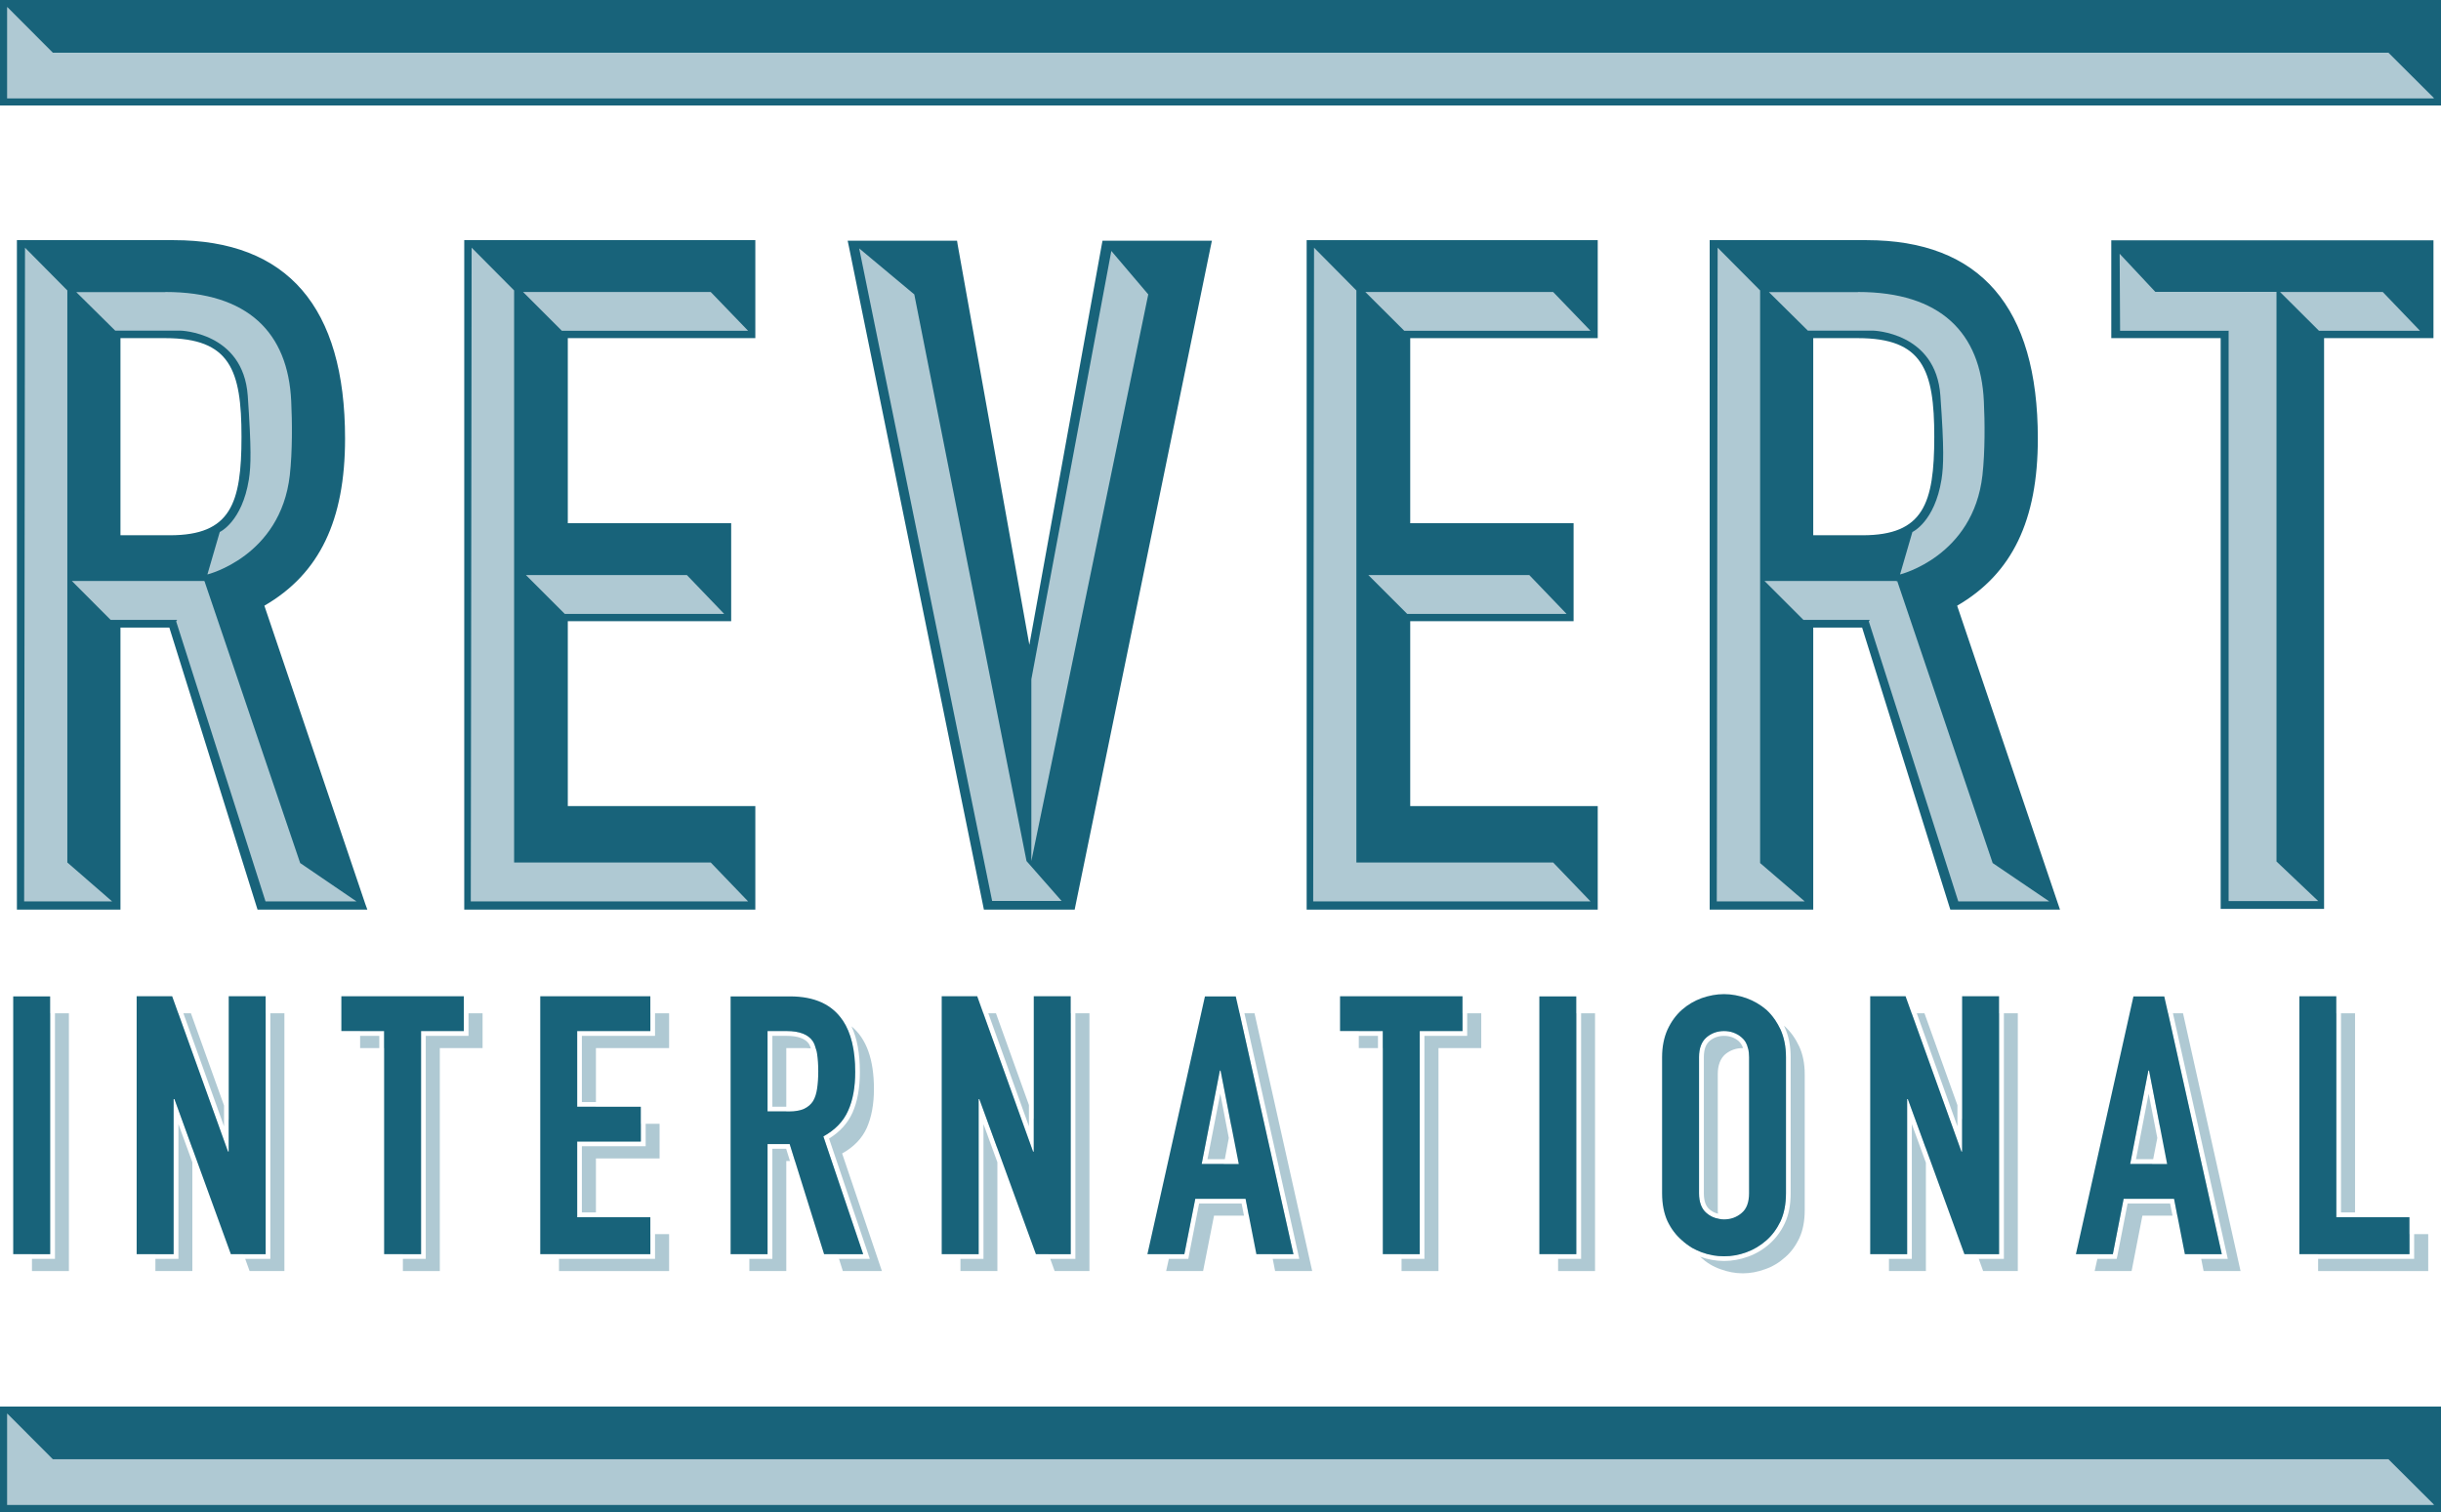 <?xml version="1.0" encoding="UTF-8"?>
<svg id="Layer_2" data-name="Layer 2" xmlns="http://www.w3.org/2000/svg" viewBox="0 0 171.83 106.47">
  <defs>
    <style>
      .cls-1 {
        fill: #afc9d3;
      }

      .cls-1, .cls-2 {
        stroke-width: 0px;
      }

      .cls-3 {
        fill: none;
        stroke: #18637a;
        stroke-miterlimit: 10;
        stroke-width: .5px;
      }

      .cls-2 {
        fill: #18637a;
      }
    </style>
  </defs>
  <g id="Layer_1-2" data-name="Layer 1">
    <g>
      <rect class="cls-1" x=".25" y=".25" width="171.33" height="6.93"/>
      <rect class="cls-3" x=".25" y=".25" width="171.33" height="6.93"/>
      <polygon class="cls-2" points=".27 .25 3.72 3.71 168.13 3.71 171.6 7.17 171.6 .25 .27 .25"/>
      <rect class="cls-1" x="2.25" y="71.35" width="1.28" height="16.96"/>
      <polygon class="cls-1" points="4.85 71.35 4.85 89.5 2.25 89.5 2.25 88.64 3.87 88.64 3.87 71.35 4.85 71.35"/>
      <polygon class="cls-1" points="15.77 77.84 15.77 79.31 12.91 71.35 13.44 71.35 15.77 77.84"/>
      <polygon class="cls-1" points="13.54 81.84 13.54 89.5 10.94 89.5 10.94 88.64 12.56 88.64 12.56 79.15 13.54 81.84"/>
      <polygon class="cls-1" points="18.7 88.31 17.14 88.31 13.6 78.59 13.54 78.59 13.54 80.86 12.28 77.39 12.22 77.39 12.22 88.31 10.94 88.31 10.94 71.35 12.55 71.35 16.05 81.09 16.1 81.09 16.1 78.75 17.37 82.29 17.42 82.29 17.42 71.35 18.7 71.35 18.7 88.31"/>
      <polygon class="cls-1" points="20.02 71.35 20.02 89.5 17.57 89.5 17.26 88.64 19.03 88.64 19.03 71.35 20.02 71.35"/>
      <rect class="cls-1" x="25.35" y="72.94" width="1.35" height=".86"/>
      <polygon class="cls-1" points="27.04 73.8 27.04 72.6 25.35 72.6 25.35 71.35 32.65 71.35 32.65 72.6 29.64 72.6 29.64 88.31 28.36 88.31 28.36 73.8 27.04 73.8"/>
      <polygon class="cls-1" points="33.97 71.35 33.97 73.8 30.96 73.8 30.96 89.5 28.36 89.5 28.36 88.64 29.97 88.64 29.97 72.94 32.98 72.94 32.98 71.35 33.97 71.35"/>
      <polygon class="cls-1" points="46.43 79.13 46.43 81.57 41.95 81.57 41.95 85.37 40.96 85.37 40.96 80.71 45.45 80.71 45.45 79.13 46.43 79.13"/>
      <polygon class="cls-1" points="45.78 88.31 39.35 88.31 39.35 71.35 45.78 71.35 45.78 72.6 40.63 72.6 40.63 77.93 41.95 77.93 41.95 79.13 45.11 79.13 45.11 80.38 40.63 80.38 40.63 85.71 41.95 85.71 41.95 86.9 45.78 86.9 45.78 88.31"/>
      <polygon class="cls-1" points="47.1 86.9 47.1 89.5 39.35 89.5 39.35 88.64 46.11 88.64 46.11 86.9 47.1 86.9"/>
      <polygon class="cls-1" points="47.1 71.35 47.1 73.8 41.95 73.8 41.95 77.6 40.96 77.6 40.96 72.94 46.11 72.94 46.11 71.35 47.1 71.35"/>
      <path class="cls-1" d="m56.94,73.5c-.25-.37-.78-.56-1.56-.56h-1.01v4.99h.98v-4.13h1.35c.13,0,.26.01.38.02-.04-.12-.08-.23-.14-.32Zm0,0c-.25-.37-.78-.56-1.56-.56h-1.01v4.99h.98v-4.13h1.35c.13,0,.26.01.38.02-.04-.12-.08-.23-.14-.32Zm0,0c-.25-.37-.78-.56-1.56-.56h-1.01v4.99h.98v-4.13h1.35c.13,0,.26.01.38.02-.04-.12-.08-.23-.14-.32Zm0,0c-.25-.37-.78-.56-1.56-.56h-1.01v4.99h.98v-4.13h1.35c.13,0,.26.01.38.02-.04-.12-.08-.23-.14-.32Zm-1.6,7.39h-.97v7.75h-1.62v.86h2.6v-7.75h.26l-.27-.86Zm1.6-7.39c-.25-.37-.78-.56-1.56-.56h-1.01v4.99h.98v-4.13h1.35c.13,0,.26.01.38.02-.04-.12-.08-.23-.14-.32Zm0,0c-.25-.37-.78-.56-1.56-.56h-1.01v4.99h.98v-4.13h1.35c.13,0,.26.01.38.02-.04-.12-.08-.23-.14-.32Zm0,0c-.25-.37-.78-.56-1.56-.56h-1.01v4.99h.98v-4.13h1.35c.13,0,.26.01.38.02-.04-.12-.08-.23-.14-.32Zm0,0c-.25-.37-.78-.56-1.56-.56h-1.01v4.99h.98v-4.13h1.35c.13,0,.26.01.38.02-.04-.12-.08-.23-.14-.32Zm0,0c-.25-.37-.78-.56-1.56-.56h-1.01v4.99h.98v-4.13h1.35c.13,0,.26.01.38.02-.04-.12-.08-.23-.14-.32Zm0,0c-.25-.37-.78-.56-1.56-.56h-1.01v4.99h.98v-4.13h1.35c.13,0,.26.01.38.02-.04-.12-.08-.23-.14-.32Zm0,0c-.25-.37-.78-.56-1.56-.56h-1.01v4.99h.98v-4.13h1.35c.13,0,.26.01.38.02-.04-.12-.08-.23-.14-.32Zm0,0c-.25-.37-.78-.56-1.56-.56h-1.01v4.99h.98v-4.13h1.35c.13,0,.26.01.38.02-.04-.12-.08-.23-.14-.32Zm0,0c-.25-.37-.78-.56-1.56-.56h-1.01v4.99h.98v-4.13h1.35c.13,0,.26.01.38.02-.04-.12-.08-.23-.14-.32Zm0,0c-.25-.37-.78-.56-1.56-.56h-1.01v4.99h.98v-4.13h1.35c.13,0,.26.01.38.02-.04-.12-.08-.23-.14-.32Zm0,0c-.25-.37-.78-.56-1.56-.56h-1.01v4.99h.98v-4.13h1.35c.13,0,.26.01.38.02-.04-.12-.08-.23-.14-.32Zm0,0c-.25-.37-.78-.56-1.56-.56h-1.01v4.99h.98v-4.13h1.35c.13,0,.26.01.38.02-.04-.12-.08-.23-.14-.32Zm0,0c-.25-.37-.78-.56-1.56-.56h-1.01v4.99h.98v-4.13h1.35c.13,0,.26.01.38.02-.04-.12-.08-.23-.14-.32Zm0,0c-.25-.37-.78-.56-1.56-.56h-1.01v4.99h.98v-4.13h1.35c.13,0,.26.01.38.02-.04-.12-.08-.23-.14-.32Zm0,0c-.25-.37-.78-.56-1.56-.56h-1.01v4.99h.98v-4.13h1.35c.13,0,.26.01.38.02-.04-.12-.08-.23-.14-.32Zm0,0c-.25-.37-.78-.56-1.56-.56h-1.01v4.99h.98v-4.13h1.35c.13,0,.26.01.38.02-.04-.12-.08-.23-.14-.32Zm0,0c-.25-.37-.78-.56-1.56-.56h-1.01v4.99h.98v-4.13h1.35c.13,0,.26.01.38.02-.04-.12-.08-.23-.14-.32Zm0,0c-.25-.37-.78-.56-1.56-.56h-1.01v4.99h.98v-4.13h1.35c.13,0,.26.01.38.02-.04-.12-.08-.23-.14-.32Zm0,0c-.25-.37-.78-.56-1.56-.56h-1.01v4.99h.98v-4.13h1.35c.13,0,.26.01.38.02-.04-.12-.08-.23-.14-.32Zm0,0c-.25-.37-.78-.56-1.56-.56h-1.01v4.99h.98v-4.13h1.35c.13,0,.26.01.38.02-.04-.12-.08-.23-.14-.32Zm0,0c-.25-.37-.78-.56-1.56-.56h-1.01v4.99h.98v-4.13h1.35c.13,0,.26.01.38.02-.04-.12-.08-.23-.14-.32Zm0,0c-.25-.37-.78-.56-1.56-.56h-1.01v4.99h.98v-4.13h1.35c.13,0,.26.01.38.02-.04-.12-.08-.23-.14-.32Zm0,0c-.25-.37-.78-.56-1.56-.56h-1.01v4.99h.98v-4.13h1.35c.13,0,.26.01.38.02-.04-.12-.08-.23-.14-.32Zm0,0c-.25-.37-.78-.56-1.56-.56h-1.01v4.99h.98v-4.13h1.35c.13,0,.26.01.38.02-.04-.12-.08-.23-.14-.32Zm0,0c-.25-.37-.78-.56-1.56-.56h-1.01v4.99h.98v-4.13h1.35c.13,0,.26.01.38.02-.04-.12-.08-.23-.14-.32Zm0,0c-.25-.37-.78-.56-1.56-.56h-1.01v4.99h.98v-4.13h1.35c.13,0,.26.01.38.02-.04-.12-.08-.23-.14-.32Zm0,0c-.25-.37-.78-.56-1.56-.56h-1.01v4.99h.98v-4.13h1.35c.13,0,.26.01.38.02-.04-.12-.08-.23-.14-.32Zm0,0c-.25-.37-.78-.56-1.56-.56h-1.01v4.99h.98v-4.13h1.35c.13,0,.26.01.38.02-.04-.12-.08-.23-.14-.32Zm0,0c-.25-.37-.78-.56-1.56-.56h-1.01v4.99h.98v-4.13h1.35c.13,0,.26.01.38.02-.04-.12-.08-.23-.14-.32Zm0,0c-.25-.37-.78-.56-1.56-.56h-1.01v4.99h.98v-4.13h1.35c.13,0,.26.01.38.02-.04-.12-.08-.23-.14-.32Zm0,0c-.25-.37-.78-.56-1.56-.56h-1.01v4.99h.98v-4.13h1.35c.13,0,.26.01.38.02-.04-.12-.08-.23-.14-.32Zm0,0c-.25-.37-.78-.56-1.56-.56h-1.01v4.99h.98v-4.13h1.35c.13,0,.26.01.38.02-.04-.12-.08-.23-.14-.32Zm0,0c-.25-.37-.78-.56-1.56-.56h-1.01v4.99h.98v-4.13h1.35c.13,0,.26.01.38.02-.04-.12-.08-.23-.14-.32Zm0,0c-.25-.37-.78-.56-1.56-.56h-1.01v4.99h.98v-4.13h1.35c.13,0,.26.01.38.02-.04-.12-.08-.23-.14-.32Zm0,0c-.25-.37-.78-.56-1.56-.56h-1.01v4.99h.98v-4.13h1.35c.13,0,.26.01.38.02-.04-.12-.08-.23-.14-.32Zm0,0c-.25-.37-.78-.56-1.56-.56h-1.01v4.99h.98v-4.13h1.35c.13,0,.26.01.38.02-.04-.12-.08-.23-.14-.32Zm0,0c-.25-.37-.78-.56-1.56-.56h-1.01v4.99h.98v-4.13h1.35c.13,0,.26.01.38.02-.04-.12-.08-.23-.14-.32Zm0,0c-.25-.37-.78-.56-1.56-.56h-1.01v4.99h.98v-4.13h1.35c.13,0,.26.01.38.02-.04-.12-.08-.23-.14-.32Zm0,0c-.25-.37-.78-.56-1.56-.56h-1.01v4.99h.98v-4.13h1.35c.13,0,.26.01.38.02-.04-.12-.08-.23-.14-.32Zm0,0c-.25-.37-.78-.56-1.56-.56h-1.01v4.99h.98v-4.13h1.35c.13,0,.26.01.38.02-.04-.12-.08-.23-.14-.32Zm0,0c-.25-.37-.78-.56-1.56-.56h-1.01v4.99h.98v-4.13h1.35c.13,0,.26.01.38.02-.04-.12-.08-.23-.14-.32Zm0,0c-.25-.37-.78-.56-1.56-.56h-1.01v4.99h.98v-4.13h1.35c.13,0,.26.01.38.02-.04-.12-.08-.23-.14-.32Zm0,0c-.25-.37-.78-.56-1.56-.56h-1.01v4.99h.98v-4.13h1.35c.13,0,.26.01.38.02-.04-.12-.08-.23-.14-.32Zm0,0c-.25-.37-.78-.56-1.56-.56h-1.01v4.99h.98v-4.13h1.35c.13,0,.26.01.38.02-.04-.12-.08-.23-.14-.32Zm0,0c-.25-.37-.78-.56-1.56-.56h-1.01v4.99h.98v-4.13h1.35c.13,0,.26.01.38.02-.04-.12-.08-.23-.14-.32Zm0,0c-.25-.37-.78-.56-1.56-.56h-1.01v4.99h.98v-4.13h1.35c.13,0,.26.01.38.02-.04-.12-.08-.23-.14-.32Zm0,0c-.25-.37-.78-.56-1.56-.56h-1.01v4.99h.98v-4.13h1.35c.13,0,.26.01.38.02-.04-.12-.08-.23-.14-.32Zm0,0c-.25-.37-.78-.56-1.56-.56h-1.01v4.99h.98v-4.13h1.35c.13,0,.26.01.38.02-.04-.12-.08-.23-.14-.32Zm0,0c-.25-.37-.78-.56-1.56-.56h-1.01v4.99h.98v-4.13h1.35c.13,0,.26.01.38.02-.04-.12-.08-.23-.14-.32Zm0,0c-.25-.37-.78-.56-1.56-.56h-1.01v4.99h.98v-4.13h1.35c.13,0,.26.01.38.02-.04-.12-.08-.23-.14-.32Zm0,0c-.25-.37-.78-.56-1.56-.56h-1.01v4.99h.98v-4.13h1.35c.13,0,.26.01.38.02-.04-.12-.08-.23-.14-.32Zm0,0c-.25-.37-.78-.56-1.56-.56h-1.01v4.99h.98v-4.13h1.35c.13,0,.26.01.38.02-.04-.12-.08-.23-.14-.32Zm0,0c-.25-.37-.78-.56-1.56-.56h-1.01v4.99h.98v-4.13h1.35c.13,0,.26.01.38.02-.04-.12-.08-.23-.14-.32Zm0,0c-.25-.37-.78-.56-1.56-.56h-1.01v4.99h.98v-4.13h1.35c.13,0,.26.01.38.02-.04-.12-.08-.23-.14-.32Zm0,0c-.25-.37-.78-.56-1.56-.56h-1.01v4.99h.98v-4.13h1.35c.13,0,.26.01.38.02-.04-.12-.08-.23-.14-.32Zm0,0c-.25-.37-.78-.56-1.56-.56h-1.01v4.99h.98v-4.13h1.35c.13,0,.26.01.38.02-.04-.12-.08-.23-.14-.32Zm0,0c-.25-.37-.78-.56-1.56-.56h-1.01v4.99h.98v-4.13h1.35c.13,0,.26.01.38.02-.04-.12-.08-.23-.14-.32Zm0,0c-.25-.37-.78-.56-1.56-.56h-1.01v4.99h.98v-4.13h1.35c.13,0,.26.01.38.02-.04-.12-.08-.23-.14-.32Zm0,0c-.25-.37-.78-.56-1.56-.56h-1.01v4.99h.98v-4.13h1.35c.13,0,.26.01.38.02-.04-.12-.08-.23-.14-.32Zm0,0c-.25-.37-.78-.56-1.56-.56h-1.01v4.99h.98v-4.13h1.35c.13,0,.26.01.38.02-.04-.12-.08-.23-.14-.32Zm0,0c-.25-.37-.78-.56-1.56-.56h-1.01v4.99h.98v-4.13h1.35c.13,0,.26.01.38.02-.04-.12-.08-.23-.14-.32Zm0,0c-.25-.37-.78-.56-1.56-.56h-1.01v4.99h.98v-4.13h1.35c.13,0,.26.01.38.02-.04-.12-.08-.23-.14-.32Zm0,0c-.25-.37-.78-.56-1.56-.56h-1.01v4.99h.98v-4.13h1.35c.13,0,.26.01.38.02-.04-.12-.08-.23-.14-.32Zm0,0c-.25-.37-.78-.56-1.56-.56h-1.01v4.99h.98v-4.13h1.35c.13,0,.26.01.38.02-.04-.12-.08-.23-.14-.32Zm0,0c-.25-.37-.78-.56-1.56-.56h-1.01v4.99h.98v-4.13h1.35c.13,0,.26.01.38.02-.04-.12-.08-.23-.14-.32Zm0,0c-.25-.37-.78-.56-1.56-.56h-1.01v4.99h.98v-4.13h1.35c.13,0,.26.01.38.02-.04-.12-.08-.23-.14-.32Zm0,0c-.25-.37-.78-.56-1.56-.56h-1.01v4.99h.98v-4.13h1.35c.13,0,.26.01.38.02-.04-.12-.08-.23-.14-.32Zm0,0c-.25-.37-.78-.56-1.56-.56h-1.01v4.99h.98v-4.13h1.35c.13,0,.26.01.38.02-.04-.12-.08-.23-.14-.32Zm0,0c-.25-.37-.78-.56-1.56-.56h-1.01v4.99h.98v-4.13h1.35c.13,0,.26.01.38.02-.04-.12-.08-.23-.14-.32Zm0,0c-.25-.37-.78-.56-1.56-.56h-1.01v4.99h.98v-4.13h1.35c.13,0,.26.01.38.02-.04-.12-.08-.23-.14-.32Zm0,0c-.25-.37-.78-.56-1.56-.56h-1.01v4.99h.98v-4.13h1.35c.13,0,.26.01.38.02-.04-.12-.08-.23-.14-.32Zm0,0c-.25-.37-.78-.56-1.56-.56h-1.01v4.99h.98v-4.13h1.35c.13,0,.26.01.38.02-.04-.12-.08-.23-.14-.32Zm0,0c-.25-.37-.78-.56-1.56-.56h-1.01v4.99h.98v-4.13h1.35c.13,0,.26.01.38.02-.04-.12-.08-.23-.14-.32Zm0,0c-.25-.37-.78-.56-1.56-.56h-1.01v4.99h.98v-4.13h1.35c.13,0,.26.01.38.02-.04-.12-.08-.23-.14-.32Zm0,0c-.25-.37-.78-.56-1.56-.56h-1.01v4.99h.98v-4.13h1.35c.13,0,.26.01.38.02-.04-.12-.08-.23-.14-.32Zm0,0c-.25-.37-.78-.56-1.56-.56h-1.01v4.99h.98v-4.13h1.35c.13,0,.26.01.38.02-.04-.12-.08-.23-.14-.32Zm0,0c-.25-.37-.78-.56-1.56-.56h-1.01v4.99h.98v-4.13h1.35c.13,0,.26.01.38.02-.04-.12-.08-.23-.14-.32Zm0,0c-.25-.37-.78-.56-1.56-.56h-1.01v4.99h.98v-4.13h1.35c.13,0,.26.01.38.02-.04-.12-.08-.23-.14-.32Zm0,0c-.25-.37-.78-.56-1.56-.56h-1.01v4.99h.98v-4.13h1.35c.13,0,.26.01.38.02-.04-.12-.08-.23-.14-.32Zm0,0c-.25-.37-.78-.56-1.56-.56h-1.01v4.99h.98v-4.13h1.35c.13,0,.26.01.38.02-.04-.12-.08-.23-.14-.32Zm1.02,6.52c.83-.46,1.41-1.06,1.74-1.81.34-.75.5-1.66.5-2.73,0-1.54-.29-2.75-.87-3.62-.65-.34-1.45-.51-2.4-.51h-4.18v16.96h1.28v-7.75h1.56l.37,1.19h.95l2.05,6.56h1.8l-2.8-8.29Zm-1.13-.56h-1.48v-1.2h-1.32v-5.66h1.35c.9,0,1.52.24,1.84.72.1.16.17.35.22.55.51.1.87.31,1.1.64.15.26.25.56.3.91.05.35.08.75.08,1.21s-.03.86-.08,1.21c-.05.35-.14.64-.28.88-.15.24-.36.42-.64.55-.27.12-.63.19-1.09.19Zm-1.45-6.52h-1.01v4.99h.98v-4.13h1.35c.13,0,.26.01.38.02-.04-.12-.08-.23-.14-.32-.25-.37-.78-.56-1.56-.56Zm1.56.56c-.25-.37-.78-.56-1.56-.56h-1.01v4.99h.98v-4.13h1.35c.13,0,.26.01.38.02-.04-.12-.08-.23-.14-.32Zm0,0c-.25-.37-.78-.56-1.56-.56h-1.01v4.99h.98v-4.13h1.35c.13,0,.26.01.38.02-.04-.12-.08-.23-.14-.32Zm0,0c-.25-.37-.78-.56-1.56-.56h-1.01v4.99h.98v-4.13h1.35c.13,0,.26.01.38.02-.04-.12-.08-.23-.14-.32Zm0,0c-.25-.37-.78-.56-1.56-.56h-1.01v4.99h.98v-4.13h1.35c.13,0,.26.01.38.02-.04-.12-.08-.23-.14-.32Zm0,0c-.25-.37-.78-.56-1.56-.56h-1.01v4.99h.98v-4.13h1.35c.13,0,.26.01.38.02-.04-.12-.08-.23-.14-.32Zm0,0c-.25-.37-.78-.56-1.56-.56h-1.01v4.99h.98v-4.13h1.35c.13,0,.26.01.38.02-.04-.12-.08-.23-.14-.32Zm0,0c-.25-.37-.78-.56-1.56-.56h-1.01v4.99h.98v-4.13h1.35c.13,0,.26.01.38.02-.04-.12-.08-.23-.14-.32Zm0,0c-.25-.37-.78-.56-1.56-.56h-1.01v4.99h.98v-4.13h1.35c.13,0,.26.01.38.02-.04-.12-.08-.23-.14-.32Zm0,0c-.25-.37-.78-.56-1.56-.56h-1.01v4.99h.98v-4.13h1.35c.13,0,.26.01.38.02-.04-.12-.08-.23-.14-.32Zm0,0c-.25-.37-.78-.56-1.56-.56h-1.01v4.99h.98v-4.13h1.35c.13,0,.26.01.38.02-.04-.12-.08-.23-.14-.32Zm0,0c-.25-.37-.78-.56-1.56-.56h-1.01v4.99h.98v-4.13h1.35c.13,0,.26.01.38.02-.04-.12-.08-.23-.14-.32Zm0,0c-.25-.37-.78-.56-1.56-.56h-1.01v4.99h.98v-4.13h1.35c.13,0,.26.01.38.02-.04-.12-.08-.23-.14-.32Zm0,0c-.25-.37-.78-.56-1.56-.56h-1.01v4.99h.98v-4.13h1.35c.13,0,.26.01.38.02-.04-.12-.08-.23-.14-.32Zm0,0c-.25-.37-.78-.56-1.56-.56h-1.01v4.99h.98v-4.13h1.35c.13,0,.26.01.38.02-.04-.12-.08-.23-.14-.32Zm0,0c-.25-.37-.78-.56-1.56-.56h-1.01v4.99h.98v-4.13h1.35c.13,0,.26.01.38.02-.04-.12-.08-.23-.14-.32Zm0,0c-.25-.37-.78-.56-1.56-.56h-1.01v4.99h.98v-4.13h1.35c.13,0,.26.01.38.02-.04-.12-.08-.23-.14-.32Zm0,0c-.25-.37-.78-.56-1.56-.56h-1.01v4.99h.98v-4.13h1.35c.13,0,.26.01.38.02-.04-.12-.08-.23-.14-.32Zm0,0c-.25-.37-.78-.56-1.56-.56h-1.01v4.99h.98v-4.13h1.35c.13,0,.26.01.38.02-.04-.12-.08-.23-.14-.32Zm0,0c-.25-.37-.78-.56-1.56-.56h-1.01v4.99h.98v-4.13h1.35c.13,0,.26.01.38.02-.04-.12-.08-.23-.14-.32Zm0,0c-.25-.37-.78-.56-1.56-.56h-1.01v4.99h.98v-4.13h1.35c.13,0,.26.01.38.02-.04-.12-.08-.23-.14-.32Zm0,0c-.25-.37-.78-.56-1.56-.56h-1.01v4.99h.98v-4.13h1.35c.13,0,.26.01.38.02-.04-.12-.08-.23-.14-.32Zm0,0c-.25-.37-.78-.56-1.56-.56h-1.01v4.99h.98v-4.13h1.35c.13,0,.26.01.38.02-.04-.12-.08-.23-.14-.32Zm0,0c-.25-.37-.78-.56-1.56-.56h-1.01v4.99h.98v-4.13h1.35c.13,0,.26.01.38.02-.04-.12-.08-.23-.14-.32Zm0,0c-.25-.37-.78-.56-1.56-.56h-1.01v4.99h.98v-4.13h1.35c.13,0,.26.01.38.02-.04-.12-.08-.23-.14-.32Zm0,0c-.25-.37-.78-.56-1.56-.56h-1.01v4.99h.98v-4.13h1.35c.13,0,.26.01.38.02-.04-.12-.08-.23-.14-.32Zm0,0c-.25-.37-.78-.56-1.56-.56h-1.01v4.99h.98v-4.13h1.35c.13,0,.26.01.38.02-.04-.12-.08-.23-.14-.32Zm0,0c-.25-.37-.78-.56-1.56-.56h-1.01v4.99h.98v-4.13h1.35c.13,0,.26.01.38.02-.04-.12-.08-.23-.14-.32Zm0,0c-.25-.37-.78-.56-1.56-.56h-1.01v4.99h.98v-4.13h1.35c.13,0,.26.01.38.02-.04-.12-.08-.23-.14-.32Zm0,0c-.25-.37-.78-.56-1.56-.56h-1.01v4.99h.98v-4.13h1.35c.13,0,.26.01.38.02-.04-.12-.08-.23-.14-.32Zm0,0c-.25-.37-.78-.56-1.56-.56h-1.01v4.99h.98v-4.13h1.35c.13,0,.26.01.38.02-.04-.12-.08-.23-.14-.32Zm0,0c-.25-.37-.78-.56-1.56-.56h-1.01v4.99h.98v-4.13h1.35c.13,0,.26.01.38.02-.04-.12-.08-.23-.14-.32Zm0,0c-.25-.37-.78-.56-1.56-.56h-1.01v4.99h.98v-4.13h1.35c.13,0,.26.01.38.02-.04-.12-.08-.23-.14-.32Zm0,0c-.25-.37-.78-.56-1.56-.56h-1.01v4.99h.98v-4.13h1.35c.13,0,.26.01.38.02-.04-.12-.08-.23-.14-.32Zm0,0c-.25-.37-.78-.56-1.56-.56h-1.01v4.99h.98v-4.13h1.35c.13,0,.26.01.38.02-.04-.12-.08-.23-.14-.32Zm0,0c-.25-.37-.78-.56-1.56-.56h-1.01v4.99h.98v-4.13h1.35c.13,0,.26.01.38.02-.04-.12-.08-.23-.14-.32Zm0,0c-.25-.37-.78-.56-1.56-.56h-1.01v4.99h.98v-4.13h1.35c.13,0,.26.01.38.02-.04-.12-.08-.23-.14-.32Zm0,0c-.25-.37-.78-.56-1.56-.56h-1.01v4.99h.98v-4.13h1.35c.13,0,.26.01.38.02-.04-.12-.08-.23-.14-.32Zm0,0c-.25-.37-.78-.56-1.56-.56h-1.01v4.99h.98v-4.13h1.35c.13,0,.26.01.38.02-.04-.12-.08-.23-.14-.32Zm0,0c-.25-.37-.78-.56-1.56-.56h-1.01v4.99h.98v-4.13h1.35c.13,0,.26.01.38.02-.04-.12-.08-.23-.14-.32Zm0,0c-.25-.37-.78-.56-1.56-.56h-1.01v4.99h.98v-4.13h1.35c.13,0,.26.01.38.02-.04-.12-.08-.23-.14-.32Zm0,0c-.25-.37-.78-.56-1.56-.56h-1.01v4.99h.98v-4.13h1.35c.13,0,.26.01.38.02-.04-.12-.08-.23-.14-.32Zm0,0c-.25-.37-.78-.56-1.56-.56h-1.01v4.99h.98v-4.13h1.35c.13,0,.26.01.38.02-.04-.12-.08-.23-.14-.32Zm0,0c-.25-.37-.78-.56-1.56-.56h-1.01v4.99h.98v-4.13h1.35c.13,0,.26.01.38.02-.04-.12-.08-.23-.14-.32Zm0,0c-.25-.37-.78-.56-1.56-.56h-1.01v4.99h.98v-4.13h1.35c.13,0,.26.01.38.02-.04-.12-.08-.23-.14-.32Zm0,0c-.25-.37-.78-.56-1.56-.56h-1.01v4.99h.98v-4.13h1.35c.13,0,.26.01.38.02-.04-.12-.08-.23-.14-.32Zm0,0c-.25-.37-.78-.56-1.56-.56h-1.01v4.99h.98v-4.13h1.35c.13,0,.26.01.38.02-.04-.12-.08-.23-.14-.32Zm0,0c-.25-.37-.78-.56-1.56-.56h-1.01v4.99h.98v-4.13h1.35c.13,0,.26.01.38.02-.04-.12-.08-.23-.14-.32Zm0,0c-.25-.37-.78-.56-1.56-.56h-1.01v4.99h.98v-4.13h1.35c.13,0,.26.01.38.02-.04-.12-.08-.23-.14-.32Zm0,0c-.25-.37-.78-.56-1.56-.56h-1.01v4.99h.98v-4.13h1.35c.13,0,.26.01.38.02-.04-.12-.08-.23-.14-.32Zm0,0c-.25-.37-.78-.56-1.56-.56h-1.01v4.99h.98v-4.13h1.35c.13,0,.26.01.38.02-.04-.12-.08-.23-.14-.32Zm0,0c-.25-.37-.78-.56-1.56-.56h-1.01v4.99h.98v-4.13h1.35c.13,0,.26.01.38.02-.04-.12-.08-.23-.14-.32Zm0,0c-.25-.37-.78-.56-1.56-.56h-1.01v4.99h.98v-4.13h1.35c.13,0,.26.01.38.02-.04-.12-.08-.23-.14-.32Zm0,0c-.25-.37-.78-.56-1.56-.56h-1.01v4.99h.98v-4.13h1.35c.13,0,.26.01.38.02-.04-.12-.08-.23-.14-.32Zm0,0c-.25-.37-.78-.56-1.56-.56h-1.01v4.99h.98v-4.13h1.35c.13,0,.26.01.38.02-.04-.12-.08-.23-.14-.32Zm0,0c-.25-.37-.78-.56-1.56-.56h-1.01v4.99h.98v-4.13h1.35c.13,0,.26.01.38.02-.04-.12-.08-.23-.14-.32Zm0,0c-.25-.37-.78-.56-1.56-.56h-1.01v4.99h.98v-4.13h1.35c.13,0,.26.01.38.02-.04-.12-.08-.23-.14-.32Zm0,0c-.25-.37-.78-.56-1.56-.56h-1.01v4.99h.98v-4.13h1.35c.13,0,.26.01.38.02-.04-.12-.08-.23-.14-.32Zm0,0c-.25-.37-.78-.56-1.56-.56h-1.01v4.99h.98v-4.13h1.35c.13,0,.26.01.38.02-.04-.12-.08-.23-.14-.32Zm0,0c-.25-.37-.78-.56-1.56-.56h-1.01v4.99h.98v-4.13h1.35c.13,0,.26.01.38.02-.04-.12-.08-.23-.14-.32Zm0,0c-.25-.37-.78-.56-1.56-.56h-1.01v4.99h.98v-4.13h1.35c.13,0,.26.01.38.02-.04-.12-.08-.23-.14-.32Zm0,0c-.25-.37-.78-.56-1.56-.56h-1.01v4.99h.98v-4.13h1.35c.13,0,.26.01.38.02-.04-.12-.08-.23-.14-.32Zm0,0c-.25-.37-.78-.56-1.56-.56h-1.01v4.99h.98v-4.13h1.35c.13,0,.26.01.38.02-.04-.12-.08-.23-.14-.32Zm0,0c-.25-.37-.78-.56-1.56-.56h-1.01v4.99h.98v-4.13h1.35c.13,0,.26.01.38.02-.04-.12-.08-.23-.14-.32Zm0,0c-.25-.37-.78-.56-1.56-.56h-1.01v4.99h.98v-4.13h1.35c.13,0,.26.01.38.02-.04-.12-.08-.23-.14-.32Zm0,0c-.25-.37-.78-.56-1.56-.56h-1.01v4.99h.98v-4.13h1.35c.13,0,.26.01.38.02-.04-.12-.08-.23-.14-.32Zm0,0c-.25-.37-.78-.56-1.56-.56h-1.01v4.99h.98v-4.13h1.35c.13,0,.26.01.38.02-.04-.12-.08-.23-.14-.32Zm0,0c-.25-.37-.78-.56-1.56-.56h-1.01v4.99h.98v-4.13h1.35c.13,0,.26.01.38.02-.04-.12-.08-.23-.14-.32Zm0,0c-.25-.37-.78-.56-1.56-.56h-1.01v4.99h.98v-4.13h1.35c.13,0,.26.01.38.02-.04-.12-.08-.23-.14-.32Zm0,0c-.25-.37-.78-.56-1.56-.56h-1.01v4.99h.98v-4.13h1.35c.13,0,.26.01.38.02-.04-.12-.08-.23-.14-.32Zm0,0c-.25-.37-.78-.56-1.56-.56h-1.01v4.99h.98v-4.13h1.35c.13,0,.26.01.38.02-.04-.12-.08-.23-.14-.32Zm0,0c-.25-.37-.78-.56-1.56-.56h-1.01v4.99h.98v-4.13h1.35c.13,0,.26.01.38.02-.04-.12-.08-.23-.14-.32Zm0,0c-.25-.37-.78-.56-1.56-.56h-1.01v4.99h.98v-4.13h1.35c.13,0,.26.01.38.02-.04-.12-.08-.23-.14-.32Zm0,0c-.25-.37-.78-.56-1.56-.56h-1.01v4.99h.98v-4.13h1.35c.13,0,.26.01.38.02-.04-.12-.08-.23-.14-.32Zm0,0c-.25-.37-.78-.56-1.56-.56h-1.01v4.99h.98v-4.13h1.35c.13,0,.26.01.38.02-.04-.12-.08-.23-.14-.32Zm0,0c-.25-.37-.78-.56-1.56-.56h-1.01v4.99h.98v-4.13h1.35c.13,0,.26.01.38.02-.04-.12-.08-.23-.14-.32Zm0,0c-.25-.37-.78-.56-1.56-.56h-1.01v4.99h.98v-4.13h1.35c.13,0,.26.01.38.02-.04-.12-.08-.23-.14-.32Zm0,0c-.25-.37-.78-.56-1.56-.56h-1.01v4.99h.98v-4.13h1.35c.13,0,.26.01.38.02-.04-.12-.08-.23-.14-.32Zm0,0c-.25-.37-.78-.56-1.56-.56h-1.01v4.99h.98v-4.13h1.35c.13,0,.26.01.38.02-.04-.12-.08-.23-.14-.32Zm0,0c-.25-.37-.78-.56-1.56-.56h-1.01v4.99h.98v-4.13h1.35c.13,0,.26.01.38.02-.04-.12-.08-.23-.14-.32Zm0,0c-.25-.37-.78-.56-1.56-.56h-1.01v4.99h.98v-4.13h1.35c.13,0,.26.01.38.02-.04-.12-.08-.23-.14-.32Zm0,0c-.25-.37-.78-.56-1.56-.56h-1.01v4.99h.98v-4.13h1.35c.13,0,.26.01.38.02-.04-.12-.08-.23-.14-.32Zm0,0c-.25-.37-.78-.56-1.56-.56h-1.01v4.99h.98v-4.13h1.35c.13,0,.26.01.38.02-.04-.12-.08-.23-.14-.32Zm2.34,7.72c.83-.46,1.41-1.07,1.74-1.81.33-.75.5-1.66.5-2.73,0-2.08-.53-3.55-1.58-4.41.4.85.59,1.93.59,3.21,0,1.12-.17,2.08-.52,2.87-.33.73-.88,1.35-1.65,1.82l2.72,8.03.15.44h-2.17l.27.86h2.75l-2.8-8.28Z"/>
      <polygon class="cls-1" points="72.43 77.81 72.43 79.31 69.57 71.35 70.11 71.35 72.43 77.81"/>
      <polygon class="cls-1" points="70.21 81.84 70.21 89.5 67.61 89.5 67.61 88.64 69.23 88.64 69.23 79.15 70.21 81.84"/>
      <polygon class="cls-1" points="75.37 88.31 73.81 88.31 70.26 78.59 70.21 78.59 70.21 80.87 68.94 77.39 68.89 77.39 68.89 88.31 67.61 88.31 67.61 71.35 69.22 71.35 72.72 81.09 72.77 81.09 72.77 78.75 74.04 82.29 74.09 82.29 74.09 71.35 75.37 71.35 75.37 88.31"/>
      <polygon class="cls-1" points="76.69 71.35 76.69 89.5 74.24 89.5 73.93 88.64 75.7 88.64 75.7 71.35 76.69 71.35"/>
      <path class="cls-1" d="m85.9,77.01l-.9,4.61h1.22l.28-1.49-.6-3.12Zm0,0l-.9,4.61h1.22l.28-1.49-.6-3.12Zm0,0l-.9,4.61h1.22l.28-1.49-.6-3.12Zm0,0l-.9,4.61h1.22l.28-1.49-.6-3.12Zm2.41-5.66h-.71l3.77,16.88.09.41h-1.87l.17.86h2.61l-4.06-18.15Zm-2.41,5.66l-.9,4.61h1.22l.28-1.49-.6-3.12Zm0,0l-.9,4.61h1.22l.28-1.49-.6-3.12Zm0,0l-.9,4.61h1.22l.28-1.49-.6-3.12Zm0,0l-.9,4.61h1.22l.28-1.49-.6-3.12Zm0,0l-.9,4.61h1.22l.28-1.49-.6-3.12Zm0,0l-.9,4.61h1.22l.28-1.49-.6-3.12Zm0,0l-.9,4.61h1.22l.28-1.49-.6-3.12Zm0,0l-.9,4.61h1.22l.28-1.49-.6-3.12Zm0,0l-.9,4.61h1.22l.28-1.49-.6-3.12Zm0,0l-.9,4.61h1.22l.28-1.49-.6-3.12Zm0,0l-.9,4.61h1.22l.28-1.49-.6-3.12Zm0,0l-.9,4.61h1.22l.28-1.49-.6-3.12Zm0,0l-.9,4.61h1.22l.28-1.49-.6-3.12Zm0,0l-.9,4.61h1.22l.28-1.49-.6-3.12Zm0,0l-.9,4.61h1.22l.28-1.49-.6-3.12Zm0,0l-.9,4.61h1.22l.28-1.49-.6-3.12Zm0,0l-.9,4.61h1.22l.28-1.49-.6-3.12Zm0,0l-.9,4.61h1.22l.28-1.49-.6-3.12Zm0,0l-.9,4.61h1.22l.28-1.49-.6-3.12Zm0,0l-.9,4.61h1.22l.28-1.49-.6-3.12Zm0,0l-.9,4.61h1.22l.28-1.49-.6-3.12Zm0,0l-.9,4.61h1.22l.28-1.49-.6-3.12Zm0,0l-.9,4.61h1.22l.28-1.49-.6-3.12Zm0,0l-.9,4.61h1.22l.28-1.49-.6-3.12Zm0,0l-.9,4.61h1.22l.28-1.49-.6-3.12Zm0,0l-.9,4.61h1.22l.28-1.49-.6-3.12Zm0,0l-.9,4.61h1.22l.28-1.49-.6-3.12Zm0,0l-.9,4.61h1.22l.28-1.49-.6-3.12Zm0,0l-.9,4.61h1.22l.28-1.49-.6-3.12Zm0,0l-.9,4.61h1.22l.28-1.49-.6-3.12Zm0,0l-.9,4.61h1.22l.28-1.49-.6-3.12Zm0,0l-.9,4.61h1.22l.28-1.49-.6-3.12Zm0,0l-.9,4.61h1.22l.28-1.49-.6-3.12Zm0,0l-.9,4.61h1.22l.28-1.49-.6-3.12Zm0,0l-.9,4.61h1.22l.28-1.49-.6-3.12Zm0,0l-.9,4.61h1.22l.28-1.49-.6-3.12Zm0,0l-.9,4.61h1.22l.28-1.49-.6-3.12Zm0,0l-.9,4.61h1.22l.28-1.49-.6-3.12Zm0,0l-.9,4.61h1.22l.28-1.49-.6-3.12Zm0,0l-.9,4.61h1.22l.28-1.49-.6-3.12Zm0,0l-.9,4.61h1.22l.28-1.49-.6-3.12Zm0,0l-.9,4.61h1.22l.28-1.49-.6-3.12Zm0,0l-.9,4.61h1.22l.28-1.49-.6-3.12Zm0,0l-.9,4.61h1.22l.28-1.49-.6-3.12Zm0,0l-.9,4.61h1.22l.28-1.49-.6-3.12Zm0,0l-.9,4.61h1.22l.28-1.49-.6-3.12Zm0,0l-.9,4.61h1.22l.28-1.49-.6-3.12Zm0,0l-.9,4.61h1.22l.28-1.49-.6-3.12Zm0,0l-.9,4.61h1.22l.28-1.49-.6-3.12Zm0,0l-.9,4.61h1.22l.28-1.49-.6-3.12Zm0,0l-.9,4.61h1.22l.28-1.49-.6-3.12Zm0,0l-.9,4.61h1.22l.28-1.49-.6-3.12Zm0,0l-.9,4.61h1.22l.28-1.49-.6-3.12Zm0,0l-.9,4.61h1.22l.28-1.49-.6-3.12Zm1.36-5.66h-1.12l-3.78,16.96h1.01l.77-3.9h3.54l.23,1.19h1.09l.53,2.71h1.52l-3.79-16.96Zm-1.34,11.8l.23-1.19h-1.56l1.28-6.58h.05l.75,3.87.52-2.67h.05l1.28,6.57h-2.6Zm-.92-1.53h1.22l.28-1.49-.6-3.12-.9,4.61Zm.9-4.61l-.9,4.61h1.22l.28-1.49-.6-3.12Zm0,0l-.9,4.61h1.22l.28-1.49-.6-3.12Zm0,0l-.9,4.61h1.22l.28-1.49-.6-3.12Zm0,0l-.9,4.61h1.22l.28-1.49-.6-3.12Zm0,0l-.9,4.61h1.22l.28-1.49-.6-3.12Zm0,0l-.9,4.61h1.22l.28-1.49-.6-3.12Zm0,0l-.9,4.61h1.22l.28-1.49-.6-3.12Zm0,0l-.9,4.61h1.22l.28-1.49-.6-3.12Zm0,0l-.9,4.61h1.22l.28-1.49-.6-3.12Zm0,0l-.9,4.61h1.22l.28-1.49-.6-3.12Zm0,0l-.9,4.61h1.22l.28-1.49-.6-3.12Zm0,0l-.9,4.61h1.22l.28-1.49-.6-3.12Zm0,0l-.9,4.61h1.22l.28-1.49-.6-3.12Zm0,0l-.9,4.61h1.22l.28-1.49-.6-3.12Zm0,0l-.9,4.61h1.22l.28-1.49-.6-3.12Zm0,0l-.9,4.61h1.22l.28-1.49-.6-3.12Zm0,0l-.9,4.61h1.22l.28-1.49-.6-3.12Zm0,0l-.9,4.61h1.22l.28-1.49-.6-3.12Zm0,0l-.9,4.61h1.22l.28-1.49-.6-3.12Zm0,0l-.9,4.61h1.22l.28-1.49-.6-3.12Zm0,0l-.9,4.61h1.22l.28-1.49-.6-3.12Zm0,0l-.9,4.61h1.22l.28-1.49-.6-3.12Zm0,0l-.9,4.61h1.22l.28-1.49-.6-3.12Zm0,0l-.9,4.61h1.22l.28-1.49-.6-3.12Zm0,0l-.9,4.61h1.22l.28-1.49-.6-3.12Zm0,0l-.9,4.61h1.22l.28-1.49-.6-3.12Zm0,0l-.9,4.61h1.22l.28-1.49-.6-3.12Zm0,0l-.9,4.61h1.22l.28-1.49-.6-3.12Zm0,0l-.9,4.61h1.22l.28-1.49-.6-3.12Zm0,0l-.9,4.61h1.22l.28-1.49-.6-3.12Zm0,0l-.9,4.61h1.22l.28-1.49-.6-3.12Zm0,0l-.9,4.61h1.22l.28-1.49-.6-3.12Zm0,0l-.9,4.61h1.22l.28-1.49-.6-3.12Zm0,0l-.9,4.61h1.22l.28-1.49-.6-3.12Zm0,0l-.9,4.61h1.22l.28-1.49-.6-3.12Zm0,0l-.9,4.61h1.22l.28-1.49-.6-3.12Zm0,0l-.9,4.61h1.22l.28-1.49-.6-3.12Zm0,0l-.9,4.61h1.22l.28-1.49-.6-3.12Zm0,0l-.9,4.61h1.22l.28-1.49-.6-3.12Zm0,0l-.9,4.61h1.22l.28-1.49-.6-3.12Zm0,0l-.9,4.61h1.22l.28-1.49-.6-3.12Zm0,0l-.9,4.61h1.22l.28-1.49-.6-3.12Zm0,0l-.9,4.61h1.22l.28-1.49-.6-3.12Zm0,0l-.9,4.61h1.22l.28-1.49-.6-3.12Zm0,0l-.9,4.61h1.22l.28-1.49-.6-3.12Zm0,0l-.9,4.61h1.22l.28-1.49-.6-3.12Zm0,0l-.9,4.61h1.22l.28-1.49-.6-3.12Zm0,0l-.9,4.61h1.22l.28-1.49-.6-3.12Zm0,0l-.9,4.61h1.22l.28-1.49-.6-3.12Zm0,0l-.9,4.61h1.22l.28-1.49-.6-3.12Zm0,0l-.9,4.61h1.22l.28-1.49-.6-3.12Zm0,0l-.9,4.61h1.22l.28-1.49-.6-3.12Zm0,0l-.9,4.61h1.22l.28-1.49-.6-3.12Zm0,0l-.9,4.61h1.22l.28-1.49-.6-3.12Zm0,0l-.9,4.61h1.22l.28-1.49-.6-3.12Zm0,0l-.9,4.61h1.22l.28-1.49-.6-3.12Zm0,0l-.9,4.61h1.22l.28-1.49-.6-3.12Zm0,0l-.9,4.61h1.22l.28-1.49-.6-3.12Zm1.5,7.73h-2.99l-.71,3.63-.05.27h-1.37l-.19.86h2.6l.77-3.9h2.11l-.17-.86Z"/>
      <rect class="cls-1" x="95.65" y="72.94" width="1.35" height=".86"/>
      <polygon class="cls-1" points="97.34 73.8 97.34 72.6 95.65 72.6 95.65 71.35 102.95 71.35 102.95 72.6 99.94 72.6 99.94 88.31 98.66 88.31 98.66 73.8 97.34 73.8"/>
      <polygon class="cls-1" points="104.27 71.35 104.27 73.8 101.26 73.8 101.26 89.5 98.66 89.5 98.66 88.64 100.27 88.64 100.27 72.94 103.28 72.94 103.28 71.35 104.27 71.35"/>
      <rect class="cls-1" x="109.68" y="71.35" width="1.28" height="16.96"/>
      <polygon class="cls-1" points="112.28 71.35 112.28 89.5 109.68 89.5 109.68 88.64 111.3 88.64 111.3 71.35 112.28 71.35"/>
      <path class="cls-1" d="m122.38,73.3c-.29-.24-.62-.36-1.02-.36s-.73.12-1.02.36c-.27.24-.4.61-.4,1.14v9.58c0,.54.13.91.4,1.14.18.15.38.25.6.3-.02-.08-.02-.16-.02-.24v-9.59c0-.62.18-1.09.52-1.39.35-.29.77-.44,1.24-.44h.02c-.07-.21-.18-.37-.32-.5Zm0,0c-.29-.24-.62-.36-1.02-.36s-.73.12-1.02.36c-.27.24-.4.61-.4,1.14v9.58c0,.54.13.91.4,1.14.18.15.38.25.6.3-.02-.08-.02-.16-.02-.24v-9.59c0-.62.18-1.09.52-1.39.35-.29.77-.44,1.24-.44h.02c-.07-.21-.18-.37-.32-.5Zm0,0c-.29-.24-.62-.36-1.02-.36s-.73.12-1.02.36c-.27.24-.4.61-.4,1.14v9.58c0,.54.13.91.4,1.14.18.15.38.25.6.3-.02-.08-.02-.16-.02-.24v-9.59c0-.62.18-1.09.52-1.39.35-.29.77-.44,1.24-.44h.02c-.07-.21-.18-.37-.32-.5Zm0,0c-.29-.24-.62-.36-1.02-.36s-.73.12-1.02.36c-.27.24-.4.61-.4,1.14v9.58c0,.54.13.91.4,1.14.18.15.38.25.6.3-.02-.08-.02-.16-.02-.24v-9.59c0-.62.18-1.09.52-1.39.35-.29.77-.44,1.24-.44h.02c-.07-.21-.18-.37-.32-.5Zm0,0c-.29-.24-.62-.36-1.02-.36s-.73.12-1.02.36c-.27.24-.4.61-.4,1.14v9.58c0,.54.13.91.4,1.14.18.15.38.25.6.3-.02-.08-.02-.16-.02-.24v-9.59c0-.62.18-1.09.52-1.39.35-.29.77-.44,1.24-.44h.02c-.07-.21-.18-.37-.32-.5Zm0,0c-.29-.24-.62-.36-1.02-.36s-.73.12-1.02.36c-.27.24-.4.61-.4,1.14v9.58c0,.54.13.91.4,1.14.18.15.38.25.6.3-.02-.08-.02-.16-.02-.24v-9.59c0-.62.18-1.09.52-1.39.35-.29.77-.44,1.24-.44h.02c-.07-.21-.18-.37-.32-.5Zm4.28.4c-.26-.56-.59-1.03-1-1.41-.03-.02-.06-.05-.09-.07.03.04.05.09.07.14.28.6.41,1.3.41,2.08v9.58c0,.81-.13,1.52-.41,2.11-.27.58-.64,1.07-1.08,1.46-.45.4-.96.7-1.52.9-.55.2-1.12.3-1.68.3s-1.13-.1-1.68-.3c.01.02.03.03.04.04.41.38.87.66,1.39.84.52.19,1.04.29,1.57.29s1.05-.1,1.57-.29c.52-.18.99-.46,1.41-.84.41-.35.74-.8,1-1.35.25-.54.38-1.2.38-1.96v-9.59c0-.73-.13-1.37-.38-1.93Zm-4.28-.4c-.29-.24-.62-.36-1.02-.36s-.73.12-1.02.36c-.27.24-.4.61-.4,1.14v9.58c0,.54.13.91.4,1.14.18.15.38.25.6.3-.02-.08-.02-.16-.02-.24v-9.59c0-.62.18-1.09.52-1.39.35-.29.77-.44,1.24-.44h.02c-.07-.21-.18-.37-.32-.5Zm0,0c-.29-.24-.62-.36-1.02-.36s-.73.12-1.02.36c-.27.24-.4.61-.4,1.14v9.58c0,.54.13.91.4,1.14.18.15.38.25.6.3-.02-.08-.02-.16-.02-.24v-9.59c0-.62.18-1.09.52-1.39.35-.29.77-.44,1.24-.44h.02c-.07-.21-.18-.37-.32-.5Zm0,0c-.29-.24-.62-.36-1.02-.36s-.73.12-1.02.36c-.27.24-.4.61-.4,1.14v9.58c0,.54.13.91.4,1.14.18.15.38.25.6.3-.02-.08-.02-.16-.02-.24v-9.59c0-.62.18-1.09.52-1.39.35-.29.77-.44,1.24-.44h.02c-.07-.21-.18-.37-.32-.5Zm0,0c-.29-.24-.62-.36-1.02-.36s-.73.12-1.02.36c-.27.24-.4.61-.4,1.14v9.58c0,.54.13.91.4,1.14.18.15.38.25.6.3-.02-.08-.02-.16-.02-.24v-9.59c0-.62.18-1.09.52-1.39.35-.29.77-.44,1.24-.44h.02c-.07-.21-.18-.37-.32-.5Zm0,0c-.29-.24-.62-.36-1.02-.36s-.73.12-1.02.36c-.27.24-.4.61-.4,1.14v9.58c0,.54.13.91.4,1.14.18.15.38.25.6.3-.02-.08-.02-.16-.02-.24v-9.59c0-.62.18-1.09.52-1.39.35-.29.77-.44,1.24-.44h.02c-.07-.21-.18-.37-.32-.5Zm0,0c-.29-.24-.62-.36-1.02-.36s-.73.12-1.02.36c-.27.24-.4.61-.4,1.14v9.58c0,.54.13.91.4,1.14.18.15.38.25.6.3-.02-.08-.02-.16-.02-.24v-9.59c0-.62.18-1.09.52-1.39.35-.29.77-.44,1.24-.44h.02c-.07-.21-.18-.37-.32-.5Zm0,0c-.29-.24-.62-.36-1.02-.36s-.73.12-1.02.36c-.27.24-.4.61-.4,1.14v9.58c0,.54.13.91.4,1.14.18.15.38.25.6.3-.02-.08-.02-.16-.02-.24v-9.59c0-.62.18-1.09.52-1.39.35-.29.77-.44,1.24-.44h.02c-.07-.21-.18-.37-.32-.5Zm0,0c-.29-.24-.62-.36-1.02-.36s-.73.12-1.02.36c-.27.24-.4.61-.4,1.14v9.58c0,.54.13.91.4,1.14.18.15.38.25.6.3-.02-.08-.02-.16-.02-.24v-9.59c0-.62.18-1.09.52-1.39.35-.29.77-.44,1.24-.44h.02c-.07-.21-.18-.37-.32-.5Zm0,0c-.29-.24-.62-.36-1.02-.36s-.73.12-1.02.36c-.27.24-.4.61-.4,1.14v9.58c0,.54.13.91.4,1.14.18.15.38.25.6.3-.02-.08-.02-.16-.02-.24v-9.59c0-.62.18-1.09.52-1.39.35-.29.77-.44,1.24-.44h.02c-.07-.21-.18-.37-.32-.5Zm0,0c-.29-.24-.62-.36-1.02-.36s-.73.12-1.02.36c-.27.24-.4.61-.4,1.14v9.58c0,.54.13.91.4,1.14.18.15.38.25.6.3-.02-.08-.02-.16-.02-.24v-9.59c0-.62.18-1.09.52-1.39.35-.29.77-.44,1.24-.44h.02c-.07-.21-.18-.37-.32-.5Zm0,0c-.29-.24-.62-.36-1.02-.36s-.73.12-1.02.36c-.27.24-.4.61-.4,1.14v9.58c0,.54.13.91.4,1.14.18.15.38.25.6.3-.02-.08-.02-.16-.02-.24v-9.59c0-.62.18-1.09.52-1.39.35-.29.77-.44,1.24-.44h.02c-.07-.21-.18-.37-.32-.5Zm0,0c-.29-.24-.62-.36-1.02-.36s-.73.12-1.02.36c-.27.24-.4.61-.4,1.14v9.58c0,.54.13.91.4,1.14.18.15.38.25.6.3-.02-.08-.02-.16-.02-.24v-9.59c0-.62.18-1.09.52-1.39.35-.29.77-.44,1.24-.44h.02c-.07-.21-.18-.37-.32-.5Zm0,0c-.29-.24-.62-.36-1.02-.36s-.73.12-1.02.36c-.27.24-.4.61-.4,1.14v9.58c0,.54.13.91.4,1.14.18.15.38.25.6.3-.02-.08-.02-.16-.02-.24v-9.59c0-.62.18-1.09.52-1.39.35-.29.77-.44,1.24-.44h.02c-.07-.21-.18-.37-.32-.5Zm0,0c-.29-.24-.62-.36-1.02-.36s-.73.12-1.02.36c-.27.24-.4.61-.4,1.14v9.58c0,.54.13.91.4,1.14.18.15.38.25.6.3-.02-.08-.02-.16-.02-.24v-9.59c0-.62.18-1.09.52-1.39.35-.29.77-.44,1.24-.44h.02c-.07-.21-.18-.37-.32-.5Zm0,0c-.29-.24-.62-.36-1.02-.36s-.73.12-1.02.36c-.27.24-.4.61-.4,1.14v9.58c0,.54.13.91.4,1.14.18.15.38.25.6.3-.02-.08-.02-.16-.02-.24v-9.59c0-.62.18-1.09.52-1.39.35-.29.77-.44,1.24-.44h.02c-.07-.21-.18-.37-.32-.5Zm0,0c-.29-.24-.62-.36-1.02-.36s-.73.12-1.02.36c-.27.24-.4.61-.4,1.14v9.58c0,.54.13.91.4,1.14.18.15.38.25.6.3-.02-.08-.02-.16-.02-.24v-9.59c0-.62.18-1.09.52-1.39.35-.29.77-.44,1.24-.44h.02c-.07-.21-.18-.37-.32-.5Zm0,0c-.29-.24-.62-.36-1.02-.36s-.73.12-1.02.36c-.27.24-.4.61-.4,1.14v9.58c0,.54.13.91.4,1.14.18.15.38.25.6.3-.02-.08-.02-.16-.02-.24v-9.59c0-.62.18-1.09.52-1.39.35-.29.77-.44,1.24-.44h.02c-.07-.21-.18-.37-.32-.5Zm0,0c-.29-.24-.62-.36-1.02-.36s-.73.12-1.02.36c-.27.24-.4.61-.4,1.14v9.58c0,.54.13.91.4,1.14.18.15.38.25.6.3-.02-.08-.02-.16-.02-.24v-9.59c0-.62.18-1.09.52-1.39.35-.29.77-.44,1.24-.44h.02c-.07-.21-.18-.37-.32-.5Zm0,0c-.29-.24-.62-.36-1.02-.36s-.73.12-1.02.36c-.27.24-.4.61-.4,1.14v9.58c0,.54.13.91.4,1.14.18.15.38.25.6.3-.02-.08-.02-.16-.02-.24v-9.59c0-.62.18-1.09.52-1.39.35-.29.77-.44,1.24-.44h.02c-.07-.21-.18-.37-.32-.5Zm0,0c-.29-.24-.62-.36-1.02-.36s-.73.12-1.02.36c-.27.24-.4.61-.4,1.14v9.58c0,.54.13.91.4,1.14.18.15.38.25.6.3-.02-.08-.02-.16-.02-.24v-9.59c0-.62.18-1.09.52-1.39.35-.29.77-.44,1.24-.44h.02c-.07-.21-.18-.37-.32-.5Zm0,0c-.29-.24-.62-.36-1.02-.36s-.73.12-1.02.36c-.27.24-.4.61-.4,1.14v9.58c0,.54.13.91.4,1.14.18.15.38.25.6.3-.02-.08-.02-.16-.02-.24v-9.59c0-.62.18-1.09.52-1.39.35-.29.77-.44,1.24-.44h.02c-.07-.21-.18-.37-.32-.5Zm0,0c-.29-.24-.62-.36-1.02-.36s-.73.12-1.02.36c-.27.24-.4.61-.4,1.14v9.58c0,.54.13.91.4,1.14.18.15.38.25.6.3-.02-.08-.02-.16-.02-.24v-9.59c0-.62.18-1.09.52-1.39.35-.29.77-.44,1.24-.44h.02c-.07-.21-.18-.37-.32-.5Zm0,0c-.29-.24-.62-.36-1.02-.36s-.73.12-1.02.36c-.27.24-.4.61-.4,1.14v9.58c0,.54.13.91.4,1.14.18.15.38.25.6.3-.02-.08-.02-.16-.02-.24v-9.59c0-.62.18-1.09.52-1.39.35-.29.77-.44,1.24-.44h.02c-.07-.21-.18-.37-.32-.5Zm0,0c-.29-.24-.62-.36-1.02-.36s-.73.12-1.02.36c-.27.24-.4.61-.4,1.14v9.58c0,.54.13.91.4,1.14.18.15.38.25.6.3-.02-.08-.02-.16-.02-.24v-9.59c0-.62.18-1.09.52-1.39.35-.29.77-.44,1.24-.44h.02c-.07-.21-.18-.37-.32-.5Zm0,0c-.29-.24-.62-.36-1.02-.36s-.73.12-1.02.36c-.27.24-.4.61-.4,1.14v9.58c0,.54.13.91.4,1.14.18.15.38.25.6.3-.02-.08-.02-.16-.02-.24v-9.59c0-.62.18-1.09.52-1.39.35-.29.77-.44,1.24-.44h.02c-.07-.21-.18-.37-.32-.5Zm0,0c-.29-.24-.62-.36-1.02-.36s-.73.12-1.02.36c-.27.24-.4.61-.4,1.14v9.58c0,.54.13.91.4,1.14.18.15.38.25.6.3-.02-.08-.02-.16-.02-.24v-9.59c0-.62.18-1.09.52-1.39.35-.29.77-.44,1.24-.44h.02c-.07-.21-.18-.37-.32-.5Zm0,0c-.29-.24-.62-.36-1.02-.36s-.73.12-1.02.36c-.27.24-.4.61-.4,1.14v9.58c0,.54.13.91.4,1.14.18.15.38.25.6.3-.02-.08-.02-.16-.02-.24v-9.59c0-.62.18-1.09.52-1.39.35-.29.77-.44,1.24-.44h.02c-.07-.21-.18-.37-.32-.5Zm0,0c-.29-.24-.62-.36-1.02-.36s-.73.12-1.02.36c-.27.24-.4.61-.4,1.14v9.58c0,.54.13.91.4,1.14.18.15.38.25.6.3-.02-.08-.02-.16-.02-.24v-9.59c0-.62.18-1.09.52-1.39.35-.29.77-.44,1.24-.44h.02c-.07-.21-.18-.37-.32-.5Zm0,0c-.29-.24-.62-.36-1.02-.36s-.73.12-1.02.36c-.27.24-.4.61-.4,1.14v9.58c0,.54.13.91.4,1.14.18.15.38.25.6.3-.02-.08-.02-.16-.02-.24v-9.59c0-.62.18-1.09.52-1.39.35-.29.77-.44,1.24-.44h.02c-.07-.21-.18-.37-.32-.5Zm0,0c-.29-.24-.62-.36-1.02-.36s-.73.12-1.02.36c-.27.24-.4.61-.4,1.14v9.58c0,.54.13.91.4,1.14.18.15.38.25.6.3-.02-.08-.02-.16-.02-.24v-9.59c0-.62.18-1.09.52-1.39.35-.29.77-.44,1.24-.44h.02c-.07-.21-.18-.37-.32-.5Zm0,0c-.29-.24-.62-.36-1.02-.36s-.73.12-1.02.36c-.27.24-.4.61-.4,1.14v9.58c0,.54.13.91.4,1.14.18.15.38.25.6.3-.02-.08-.02-.16-.02-.24v-9.59c0-.62.18-1.09.52-1.39.35-.29.77-.44,1.24-.44h.02c-.07-.21-.18-.37-.32-.5Zm0,0c-.29-.24-.62-.36-1.02-.36s-.73.12-1.02.36c-.27.24-.4.61-.4,1.14v9.58c0,.54.13.91.4,1.14.18.15.38.25.6.3-.02-.08-.02-.16-.02-.24v-9.59c0-.62.18-1.09.52-1.39.35-.29.77-.44,1.24-.44h.02c-.07-.21-.18-.37-.32-.5Zm0,0c-.29-.24-.62-.36-1.02-.36s-.73.12-1.02.36c-.27.24-.4.61-.4,1.14v9.58c0,.54.13.91.4,1.14.18.15.38.25.6.3-.02-.08-.02-.16-.02-.24v-9.59c0-.62.18-1.09.52-1.39.35-.29.77-.44,1.24-.44h.02c-.07-.21-.18-.37-.32-.5Zm0,0c-.29-.24-.62-.36-1.02-.36s-.73.12-1.02.36c-.27.24-.4.61-.4,1.14v9.58c0,.54.13.91.4,1.14.18.15.38.25.6.3-.02-.08-.02-.16-.02-.24v-9.59c0-.62.18-1.09.52-1.39.35-.29.77-.44,1.24-.44h.02c-.07-.21-.18-.37-.32-.5Zm2.96-.8c-.12-.25-.25-.48-.39-.69-.22-.13-.45-.24-.7-.33-.52-.19-1.04-.28-1.57-.28s-1.05.09-1.57.28c-.52.19-.98.46-1.39.81-.42.38-.76.85-1.02,1.41-.25.56-.38,1.2-.38,1.93v9.59c0,.76.13,1.42.38,1.96.12.25.25.48.4.68.22.12.45.23.69.32.52.19,1.04.28,1.57.28s1.05-.09,1.57-.28c.52-.19.99-.47,1.41-.84.41-.36.74-.81,1-1.35.25-.55.38-1.2.38-1.97v-9.58c0-.73-.13-1.38-.38-1.94Zm-.9,12.72c0,.63-.17,1.09-.52,1.39s-.76.44-1.24.44-.89-.14-1.24-.44c-.22-.19-.37-.46-.45-.79-.32-.05-.62-.19-.87-.41-.34-.29-.52-.76-.52-1.39v-9.58c0-.63.18-1.09.52-1.39.35-.3.77-.45,1.24-.45s.89.15,1.24.45c.23.19.38.45.45.78.32.06.61.2.87.41.35.3.52.77.52,1.39v9.59Zm-3.08-12.28c-.4,0-.73.12-1.02.36-.27.24-.4.61-.4,1.14v9.58c0,.54.13.91.4,1.14.18.15.38.25.6.3-.02-.08-.02-.16-.02-.24v-9.59c0-.62.18-1.09.52-1.39.35-.29.77-.44,1.24-.44h.02c-.07-.21-.18-.37-.32-.5-.29-.24-.62-.36-1.02-.36Zm1.02.36c-.29-.24-.62-.36-1.02-.36s-.73.12-1.02.36c-.27.24-.4.61-.4,1.14v9.58c0,.54.13.91.4,1.14.18.15.38.25.6.3-.02-.08-.02-.16-.02-.24v-9.59c0-.62.18-1.09.52-1.39.35-.29.77-.44,1.24-.44h.02c-.07-.21-.18-.37-.32-.5Zm0,0c-.29-.24-.62-.36-1.02-.36s-.73.12-1.02.36c-.27.24-.4.61-.4,1.14v9.58c0,.54.13.91.4,1.14.18.15.38.25.6.3-.02-.08-.02-.16-.02-.24v-9.59c0-.62.18-1.09.52-1.39.35-.29.77-.44,1.24-.44h.02c-.07-.21-.18-.37-.32-.5Zm0,0c-.29-.24-.62-.36-1.02-.36s-.73.12-1.02.36c-.27.24-.4.61-.4,1.14v9.58c0,.54.13.91.4,1.14.18.15.38.25.6.3-.02-.08-.02-.16-.02-.24v-9.59c0-.62.18-1.09.52-1.39.35-.29.77-.44,1.24-.44h.02c-.07-.21-.18-.37-.32-.5Zm0,0c-.29-.24-.62-.36-1.02-.36s-.73.12-1.02.36c-.27.24-.4.61-.4,1.14v9.58c0,.54.13.91.4,1.14.18.15.38.25.6.3-.02-.08-.02-.16-.02-.24v-9.59c0-.62.18-1.09.52-1.39.35-.29.77-.44,1.24-.44h.02c-.07-.21-.18-.37-.32-.5Zm0,0c-.29-.24-.62-.36-1.02-.36s-.73.12-1.02.36c-.27.24-.4.61-.4,1.14v9.58c0,.54.13.91.4,1.14.18.15.38.25.6.3-.02-.08-.02-.16-.02-.24v-9.59c0-.62.18-1.09.52-1.39.35-.29.77-.44,1.24-.44h.02c-.07-.21-.18-.37-.32-.5Zm0,0c-.29-.24-.62-.36-1.02-.36s-.73.12-1.02.36c-.27.24-.4.61-.4,1.14v9.58c0,.54.13.91.4,1.14.18.15.38.25.6.3-.02-.08-.02-.16-.02-.24v-9.59c0-.62.18-1.09.52-1.39.35-.29.77-.44,1.24-.44h.02c-.07-.21-.18-.37-.32-.5Zm0,0c-.29-.24-.62-.36-1.02-.36s-.73.12-1.02.36c-.27.24-.4.61-.4,1.14v9.58c0,.54.13.91.4,1.14.18.15.38.25.6.3-.02-.08-.02-.16-.02-.24v-9.59c0-.62.18-1.09.52-1.39.35-.29.77-.44,1.24-.44h.02c-.07-.21-.18-.37-.32-.5Zm0,0c-.29-.24-.62-.36-1.02-.36s-.73.12-1.02.36c-.27.24-.4.61-.4,1.14v9.58c0,.54.13.91.4,1.14.18.15.38.25.6.3-.02-.08-.02-.16-.02-.24v-9.59c0-.62.18-1.09.52-1.39.35-.29.77-.44,1.24-.44h.02c-.07-.21-.18-.37-.32-.5Zm0,0c-.29-.24-.62-.36-1.02-.36s-.73.12-1.02.36c-.27.24-.4.61-.4,1.14v9.58c0,.54.13.91.4,1.14.18.15.38.25.6.3-.02-.08-.02-.16-.02-.24v-9.59c0-.62.18-1.09.52-1.39.35-.29.77-.44,1.24-.44h.02c-.07-.21-.18-.37-.32-.5Zm0,0c-.29-.24-.62-.36-1.02-.36s-.73.12-1.02.36c-.27.24-.4.61-.4,1.14v9.58c0,.54.13.91.4,1.14.18.15.38.25.6.3-.02-.08-.02-.16-.02-.24v-9.59c0-.62.18-1.09.52-1.39.35-.29.77-.44,1.24-.44h.02c-.07-.21-.18-.37-.32-.5Zm0,0c-.29-.24-.62-.36-1.02-.36s-.73.12-1.02.36c-.27.24-.4.61-.4,1.14v9.58c0,.54.13.91.4,1.14.18.15.38.25.6.3-.02-.08-.02-.16-.02-.24v-9.59c0-.62.18-1.09.52-1.39.35-.29.77-.44,1.24-.44h.02c-.07-.21-.18-.37-.32-.5Zm0,0c-.29-.24-.62-.36-1.02-.36s-.73.12-1.02.36c-.27.24-.4.61-.4,1.14v9.58c0,.54.13.91.4,1.14.18.15.38.25.6.3-.02-.08-.02-.16-.02-.24v-9.59c0-.62.18-1.09.52-1.39.35-.29.77-.44,1.24-.44h.02c-.07-.21-.18-.37-.32-.5Zm0,0c-.29-.24-.62-.36-1.02-.36s-.73.12-1.02.36c-.27.24-.4.61-.4,1.14v9.58c0,.54.13.91.4,1.14.18.15.38.25.6.3-.02-.08-.02-.16-.02-.24v-9.59c0-.62.18-1.09.52-1.39.35-.29.77-.44,1.24-.44h.02c-.07-.21-.18-.37-.32-.5Zm0,0c-.29-.24-.62-.36-1.02-.36s-.73.12-1.02.36c-.27.24-.4.61-.4,1.14v9.58c0,.54.13.91.4,1.14.18.15.38.25.6.3-.02-.08-.02-.16-.02-.24v-9.59c0-.62.18-1.09.52-1.39.35-.29.77-.44,1.24-.44h.02c-.07-.21-.18-.37-.32-.5Zm0,0c-.29-.24-.62-.36-1.02-.36s-.73.12-1.02.36c-.27.24-.4.61-.4,1.14v9.58c0,.54.13.91.4,1.14.18.15.38.25.6.3-.02-.08-.02-.16-.02-.24v-9.59c0-.62.18-1.09.52-1.39.35-.29.77-.44,1.24-.44h.02c-.07-.21-.18-.37-.32-.5Zm0,0c-.29-.24-.62-.36-1.02-.36s-.73.12-1.02.36c-.27.24-.4.61-.4,1.14v9.58c0,.54.13.91.4,1.14.18.15.38.25.6.3-.02-.08-.02-.16-.02-.24v-9.59c0-.62.18-1.09.52-1.39.35-.29.77-.44,1.24-.44h.02c-.07-.21-.18-.37-.32-.5Zm0,0c-.29-.24-.62-.36-1.02-.36s-.73.12-1.02.36c-.27.24-.4.61-.4,1.14v9.58c0,.54.13.91.4,1.14.18.15.38.25.6.3-.02-.08-.02-.16-.02-.24v-9.59c0-.62.18-1.09.52-1.39.35-.29.77-.44,1.24-.44h.02c-.07-.21-.18-.37-.32-.5Zm0,0c-.29-.24-.62-.36-1.02-.36s-.73.12-1.02.36c-.27.24-.4.61-.4,1.14v9.58c0,.54.13.91.4,1.14.18.15.38.25.6.3-.02-.08-.02-.16-.02-.24v-9.59c0-.62.18-1.09.52-1.39.35-.29.77-.44,1.24-.44h.02c-.07-.21-.18-.37-.32-.5Zm0,0c-.29-.24-.62-.36-1.02-.36s-.73.12-1.02.36c-.27.24-.4.61-.4,1.14v9.58c0,.54.13.91.4,1.14.18.15.38.25.6.3-.02-.08-.02-.16-.02-.24v-9.59c0-.62.18-1.09.52-1.39.35-.29.77-.44,1.24-.44h.02c-.07-.21-.18-.37-.32-.5Zm0,0c-.29-.24-.62-.36-1.02-.36s-.73.12-1.02.36c-.27.24-.4.61-.4,1.14v9.58c0,.54.13.91.4,1.14.18.15.38.25.6.3-.02-.08-.02-.16-.02-.24v-9.59c0-.62.18-1.09.52-1.39.35-.29.77-.44,1.24-.44h.02c-.07-.21-.18-.37-.32-.5Zm0,0c-.29-.24-.62-.36-1.02-.36s-.73.12-1.02.36c-.27.24-.4.61-.4,1.14v9.58c0,.54.13.91.4,1.14.18.15.38.25.6.3-.02-.08-.02-.16-.02-.24v-9.59c0-.62.18-1.09.52-1.39.35-.29.77-.44,1.24-.44h.02c-.07-.21-.18-.37-.32-.5Zm0,0c-.29-.24-.62-.36-1.02-.36s-.73.12-1.02.36c-.27.24-.4.61-.4,1.14v9.58c0,.54.13.91.4,1.14.18.15.38.25.6.3-.02-.08-.02-.16-.02-.24v-9.59c0-.62.18-1.09.52-1.39.35-.29.77-.44,1.24-.44h.02c-.07-.21-.18-.37-.32-.5Zm0,0c-.29-.24-.62-.36-1.02-.36s-.73.12-1.02.36c-.27.24-.4.61-.4,1.14v9.58c0,.54.13.91.4,1.14.18.15.38.25.6.3-.02-.08-.02-.16-.02-.24v-9.59c0-.62.18-1.09.52-1.39.35-.29.77-.44,1.24-.44h.02c-.07-.21-.18-.37-.32-.5Zm0,0c-.29-.24-.62-.36-1.02-.36s-.73.12-1.02.36c-.27.24-.4.61-.4,1.14v9.58c0,.54.13.91.4,1.14.18.15.38.25.6.3-.02-.08-.02-.16-.02-.24v-9.59c0-.62.18-1.09.52-1.39.35-.29.77-.44,1.24-.44h.02c-.07-.21-.18-.37-.32-.5Zm0,0c-.29-.24-.62-.36-1.02-.36s-.73.12-1.02.36c-.27.24-.4.61-.4,1.14v9.58c0,.54.13.91.4,1.14.18.15.38.25.6.3-.02-.08-.02-.16-.02-.24v-9.59c0-.62.18-1.09.52-1.39.35-.29.77-.44,1.24-.44h.02c-.07-.21-.18-.37-.32-.5Zm0,0c-.29-.24-.62-.36-1.02-.36s-.73.12-1.02.36c-.27.24-.4.61-.4,1.14v9.58c0,.54.13.91.4,1.14.18.15.38.25.6.3-.02-.08-.02-.16-.02-.24v-9.59c0-.62.18-1.09.52-1.39.35-.29.77-.44,1.24-.44h.02c-.07-.21-.18-.37-.32-.5Zm0,0c-.29-.24-.62-.36-1.02-.36s-.73.12-1.02.36c-.27.24-.4.61-.4,1.14v9.58c0,.54.13.91.4,1.14.18.15.38.25.6.3-.02-.08-.02-.16-.02-.24v-9.59c0-.62.18-1.09.52-1.39.35-.29.77-.44,1.24-.44h.02c-.07-.21-.18-.37-.32-.5Zm0,0c-.29-.24-.62-.36-1.02-.36s-.73.12-1.02.36c-.27.24-.4.61-.4,1.14v9.58c0,.54.13.91.4,1.14.18.15.38.25.6.3-.02-.08-.02-.16-.02-.24v-9.59c0-.62.18-1.09.52-1.39.35-.29.77-.44,1.24-.44h.02c-.07-.21-.18-.37-.32-.5Zm0,0c-.29-.24-.62-.36-1.02-.36s-.73.12-1.02.36c-.27.24-.4.61-.4,1.14v9.58c0,.54.13.91.4,1.14.18.15.38.25.6.3-.02-.08-.02-.16-.02-.24v-9.59c0-.62.18-1.09.52-1.39.35-.29.77-.44,1.24-.44h.02c-.07-.21-.18-.37-.32-.5Zm0,0c-.29-.24-.62-.36-1.02-.36s-.73.12-1.02.36c-.27.24-.4.61-.4,1.14v9.58c0,.54.13.91.4,1.14.18.15.38.25.6.3-.02-.08-.02-.16-.02-.24v-9.59c0-.62.18-1.09.52-1.39.35-.29.77-.44,1.24-.44h.02c-.07-.21-.18-.37-.32-.5Zm0,0c-.29-.24-.62-.36-1.02-.36s-.73.12-1.02.36c-.27.24-.4.61-.4,1.14v9.58c0,.54.13.91.4,1.14.18.15.38.25.6.3-.02-.08-.02-.16-.02-.24v-9.59c0-.62.18-1.09.52-1.39.35-.29.77-.44,1.24-.44h.02c-.07-.21-.18-.37-.32-.5Zm0,0c-.29-.24-.62-.36-1.02-.36s-.73.12-1.02.36c-.27.24-.4.61-.4,1.14v9.58c0,.54.13.91.4,1.14.18.15.38.25.6.3-.02-.08-.02-.16-.02-.24v-9.59c0-.62.18-1.09.52-1.39.35-.29.77-.44,1.24-.44h.02c-.07-.21-.18-.37-.32-.5Zm0,0c-.29-.24-.62-.36-1.02-.36s-.73.12-1.02.36c-.27.24-.4.61-.4,1.14v9.58c0,.54.13.91.4,1.14.18.15.38.25.6.3-.02-.08-.02-.16-.02-.24v-9.59c0-.62.18-1.09.52-1.39.35-.29.77-.44,1.24-.44h.02c-.07-.21-.18-.37-.32-.5Zm0,0c-.29-.24-.62-.36-1.02-.36s-.73.12-1.02.36c-.27.24-.4.61-.4,1.14v9.58c0,.54.13.91.4,1.14.18.15.38.25.6.3-.02-.08-.02-.16-.02-.24v-9.59c0-.62.18-1.09.52-1.39.35-.29.77-.44,1.24-.44h.02c-.07-.21-.18-.37-.32-.5Zm0,0c-.29-.24-.62-.36-1.02-.36s-.73.12-1.02.36c-.27.24-.4.61-.4,1.14v9.58c0,.54.13.91.4,1.14.18.15.38.25.6.3-.02-.08-.02-.16-.02-.24v-9.59c0-.62.18-1.09.52-1.39.35-.29.77-.44,1.24-.44h.02c-.07-.21-.18-.37-.32-.5Zm0,0c-.29-.24-.62-.36-1.02-.36s-.73.12-1.02.36c-.27.24-.4.61-.4,1.14v9.58c0,.54.13.91.4,1.14.18.15.38.25.6.3-.02-.08-.02-.16-.02-.24v-9.59c0-.62.18-1.09.52-1.39.35-.29.77-.44,1.24-.44h.02c-.07-.21-.18-.37-.32-.5Zm0,0c-.29-.24-.62-.36-1.02-.36s-.73.12-1.02.36c-.27.24-.4.61-.4,1.14v9.58c0,.54.13.91.4,1.14.18.15.38.25.6.3-.02-.08-.02-.16-.02-.24v-9.59c0-.62.18-1.09.52-1.39.35-.29.77-.44,1.24-.44h.02c-.07-.21-.18-.37-.32-.5Zm0,0c-.29-.24-.62-.36-1.02-.36s-.73.12-1.02.36c-.27.24-.4.61-.4,1.14v9.58c0,.54.13.91.4,1.14.18.15.38.25.6.3-.02-.08-.02-.16-.02-.24v-9.59c0-.62.18-1.09.52-1.39.35-.29.77-.44,1.24-.44h.02c-.07-.21-.18-.37-.32-.5Zm0,0c-.29-.24-.62-.36-1.02-.36s-.73.12-1.02.36c-.27.24-.4.61-.4,1.14v9.58c0,.54.13.91.4,1.14.18.15.38.25.6.3-.02-.08-.02-.16-.02-.24v-9.59c0-.62.18-1.09.52-1.39.35-.29.77-.44,1.24-.44h.02c-.07-.21-.18-.37-.32-.5Zm0,0c-.29-.24-.62-.36-1.02-.36s-.73.12-1.02.36c-.27.24-.4.61-.4,1.14v9.58c0,.54.13.91.4,1.14.18.15.38.25.6.3-.02-.08-.02-.16-.02-.24v-9.59c0-.62.18-1.09.52-1.39.35-.29.77-.44,1.24-.44h.02c-.07-.21-.18-.37-.32-.5Z"/>
      <polygon class="cls-1" points="135.57 81.87 135.57 89.5 132.97 89.5 132.97 88.64 134.58 88.64 134.58 79.15 135.57 81.87"/>
      <polygon class="cls-1" points="137.79 77.82 137.79 79.31 134.93 71.35 135.47 71.35 137.79 77.82"/>
      <polygon class="cls-1" points="140.72 88.31 139.17 88.31 135.62 78.59 135.57 78.59 135.57 80.87 134.3 77.39 134.25 77.39 134.25 88.31 132.97 88.31 132.97 71.35 134.57 71.35 138.07 81.09 138.12 81.09 138.12 78.75 139.39 82.29 139.44 82.29 139.44 71.35 140.72 71.35 140.72 88.31"/>
      <polygon class="cls-1" points="142.04 71.35 142.04 89.5 139.6 89.5 139.29 88.64 141.06 88.64 141.06 71.35 142.04 71.35"/>
      <path class="cls-1" d="m151.25,77.01l-.89,4.61h1.21l.29-1.49-.61-3.12Zm0,0l-.89,4.61h1.21l.29-1.49-.61-3.12Zm0,0l-.89,4.61h1.21l.29-1.49-.61-3.12Zm0,0l-.89,4.61h1.21l.29-1.49-.61-3.12Zm0,0l-.89,4.61h1.21l.29-1.49-.61-3.12Zm0,0l-.89,4.61h1.21l.29-1.49-.61-3.12Zm2.42-5.66h-.71l3.77,16.88.09.41h-1.87l.17.86h2.6l-4.05-18.15Zm-2.42,5.66l-.89,4.61h1.21l.29-1.49-.61-3.12Zm0,0l-.89,4.61h1.21l.29-1.49-.61-3.12Zm0,0l-.89,4.61h1.21l.29-1.49-.61-3.12Zm0,0l-.89,4.61h1.21l.29-1.49-.61-3.12Zm0,0l-.89,4.61h1.21l.29-1.49-.61-3.12Zm0,0l-.89,4.61h1.21l.29-1.49-.61-3.12Zm0,0l-.89,4.61h1.21l.29-1.49-.61-3.12Zm0,0l-.89,4.61h1.21l.29-1.49-.61-3.12Zm0,0l-.89,4.61h1.21l.29-1.49-.61-3.12Zm0,0l-.89,4.61h1.21l.29-1.49-.61-3.12Zm1.37-5.66h-1.12l-3.78,16.96h1.01l.76-3.9h3.55l.23,1.19h1.09l.53,2.71h1.51l-3.78-16.96Zm-1.35,11.8l.23-1.19h-1.55l1.28-6.58h.05l.75,3.88.52-2.68h.05l1.27,6.57h-2.6Zm-.91-1.53h1.21l.29-1.49-.61-3.12-.89,4.61Zm.89-4.61l-.89,4.61h1.21l.29-1.49-.61-3.12Zm0,0l-.89,4.61h1.21l.29-1.49-.61-3.12Zm0,0l-.89,4.61h1.21l.29-1.49-.61-3.12Zm0,0l-.89,4.61h1.21l.29-1.49-.61-3.12Zm0,0l-.89,4.61h1.21l.29-1.49-.61-3.12Zm0,0l-.89,4.61h1.21l.29-1.49-.61-3.12Zm0,0l-.89,4.61h1.21l.29-1.49-.61-3.12Zm0,0l-.89,4.61h1.21l.29-1.49-.61-3.12Zm0,0l-.89,4.61h1.21l.29-1.49-.61-3.12Zm0,0l-.89,4.61h1.21l.29-1.49-.61-3.12Zm0,0l-.89,4.61h1.21l.29-1.49-.61-3.12Zm0,0l-.89,4.61h1.21l.29-1.49-.61-3.12Zm0,0l-.89,4.61h1.21l.29-1.49-.61-3.12Zm0,0l-.89,4.61h1.21l.29-1.49-.61-3.12Zm0,0l-.89,4.61h1.21l.29-1.49-.61-3.12Zm0,0l-.89,4.61h1.21l.29-1.49-.61-3.12Zm1.51,7.73h-2.99l-.71,3.63-.06.27h-1.36l-.19.86h2.6l.76-3.9h2.12l-.17-.86Z"/>
      <rect class="cls-1" x="164.79" y="71.35" width=".99" height="14.02"/>
      <polygon class="cls-1" points="169.61 88.31 163.18 88.31 163.18 71.35 164.46 71.35 164.46 85.71 165.78 85.71 165.78 86.9 169.61 86.9 169.61 88.31"/>
      <polygon class="cls-1" points="170.93 86.9 170.93 89.5 163.18 89.5 163.18 88.64 169.94 88.64 169.94 86.9 170.93 86.9"/>
      <rect class="cls-2" x=".93" y="70.16" width="2.6" height="18.15"/>
      <polygon class="cls-2" points="18.7 70.15 18.7 88.31 16.25 88.31 13.54 80.86 12.28 77.39 12.22 77.39 12.22 88.31 9.62 88.31 9.62 70.15 12.12 70.15 12.55 71.35 16.05 81.09 16.1 81.09 16.1 70.15 18.7 70.15"/>
      <polygon class="cls-2" points="32.65 70.15 32.65 72.6 29.64 72.6 29.64 88.31 27.04 88.31 27.04 72.6 24.03 72.6 24.03 70.15 32.65 70.15"/>
      <polygon class="cls-2" points="45.78 70.15 45.78 72.6 40.63 72.6 40.63 77.93 45.11 77.93 45.11 80.38 40.63 80.38 40.63 85.71 45.78 85.71 45.78 88.31 38.03 88.31 38.03 70.15 45.78 70.15"/>
      <path class="cls-2" d="m57.96,80.02c.83-.46,1.41-1.06,1.74-1.81.34-.75.5-1.66.5-2.73,0-1.54-.29-2.75-.87-3.62-.75-1.13-1.99-1.7-3.72-1.7h-4.18v18.15h2.6v-7.75h1.56l.37,1.19,2.05,6.56h2.75l-2.8-8.29Zm-3.93-7.42h1.35c.9,0,1.52.24,1.84.72.1.16.17.35.22.55.04.11.06.23.08.35.05.35.08.75.08,1.21s-.03.87-.08,1.21c-.05.35-.14.64-.28.88-.15.24-.36.42-.63.55-.28.13-.64.19-1.1.19h-1.48v-5.66Z"/>
      <polygon class="cls-2" points="75.37 70.15 75.37 88.31 72.92 88.31 70.21 80.87 68.94 77.39 68.89 77.39 68.89 88.31 66.29 88.31 66.29 70.15 68.79 70.15 69.22 71.35 72.72 81.09 72.77 81.09 72.77 70.15 75.37 70.15"/>
      <path class="cls-2" d="m87.26,71.35l-.27-1.19h-2.17l-4.05,18.15h2.6l.77-3.9h3.54l.23,1.19.53,2.71h2.61l-3.79-16.96Zm-1.39,4.03h.05l.75,3.87.53,2.71h-2.61l1.28-6.58Z"/>
      <polygon class="cls-2" points="102.95 70.15 102.95 72.6 99.94 72.6 99.94 88.31 97.34 88.31 97.34 72.6 94.33 72.6 94.33 70.15 102.95 70.15"/>
      <rect class="cls-2" x="108.36" y="70.16" width="2.6" height="18.15"/>
      <path class="cls-2" d="m125.34,72.5c-.12-.25-.25-.48-.39-.69-.18-.27-.38-.5-.61-.71-.42-.36-.89-.63-1.41-.82-.52-.18-1.04-.28-1.57-.28s-1.05.1-1.57.28c-.52.19-.98.46-1.39.82-.42.37-.76.84-1.02,1.4-.25.56-.38,1.21-.38,1.94v9.58c0,.77.13,1.42.38,1.97.26.54.6.99,1.02,1.35.22.2.45.37.7.52.22.12.45.23.69.32.52.19,1.04.28,1.57.28s1.05-.09,1.57-.28c.52-.19.99-.47,1.41-.84.41-.36.74-.81,1-1.35.25-.55.38-1.2.38-1.97v-9.58c0-.73-.13-1.38-.38-1.94Zm-5.22,12.91c-.34-.29-.52-.76-.52-1.39v-9.58c0-.63.18-1.09.52-1.39.35-.3.77-.45,1.24-.45s.89.15,1.24.45c.23.19.38.45.45.78.05.18.07.39.07.61v9.58c0,.63-.17,1.1-.52,1.39-.35.3-.76.45-1.24.45-.13,0-.25-.01-.37-.04-.32-.05-.62-.19-.87-.41Z"/>
      <polygon class="cls-2" points="140.72 70.15 140.72 88.31 138.28 88.31 135.57 80.87 134.3 77.39 134.25 77.39 134.25 88.31 131.65 88.31 131.65 70.15 134.14 70.15 134.57 71.35 138.07 81.09 138.12 81.09 138.12 70.15 140.72 70.15"/>
      <path class="cls-2" d="m152.62,71.35l-.27-1.19h-2.17l-4.05,18.15h2.6l.76-3.9h3.55l.23,1.19.53,2.71h2.6l-3.78-16.96Zm-1.39,4.03h.05l.75,3.88.52,2.7h-2.6l1.28-6.58Z"/>
      <polygon class="cls-2" points="169.61 85.71 169.61 88.31 161.86 88.31 161.86 70.15 164.46 70.15 164.46 85.71 169.61 85.71"/>
      <polygon class="cls-2" points="32.84 63.9 32.84 17.07 53.01 17.07 53.01 23.66 39.81 23.66 39.81 37 51.31 37 51.31 43.58 39.81 43.58 39.81 56.92 53.01 56.92 53.01 63.9 32.84 63.9"/>
      <path class="cls-2" d="m32.68,16.91v47.14h20.49v-7.29h-13.2v-13.02h11.5v-6.9h-11.5v-13.03h13.2v-6.9h-20.49Zm20.17,6.59h-13.19v13.65h11.49v6.27h-11.49v13.65h13.19v6.67h-19.85V17.23h19.85v6.27Z"/>
      <path class="cls-2" d="m18.42,42.58c3.9-2.21,5.72-5.93,5.72-11.7,0-9.16-4.01-13.81-11.92-13.81H1.35v46.83h6.98v-19.86h3.71l6.21,19.86h7.39l-7.22-21.32Zm-6.46-4.74h-3.63v-14.18h3.3c4.7,0,5.53,2.28,5.53,7.09s-.78,7.09-5.2,7.09Z"/>
      <path class="cls-2" d="m25.71,63.64l-7.1-20.99c3.88-2.25,5.68-6,5.68-11.77,0-9.27-4.06-13.97-12.07-13.97H1.19v47.14h7.29v-19.86h3.44l6.14,19.64.07.22h7.73l-.15-.41Zm-7.35.1l-6.21-19.86h-3.98v19.86H1.51V17.23h10.71c7.9,0,11.76,4.63,11.76,13.65,0,5.36-1.5,9.28-5.75,11.63l7.19,21.23h-7.06Zm-6.73-40.24h-3.46v14.5h3.79c4.64,0,5.36-2.61,5.36-7.25s-.79-7.25-5.69-7.25Zm.33,14.19h-3.48v-13.88h3.15c4.57,0,5.37,2.24,5.37,6.94s-.75,6.94-5.04,6.94Zm-.33-14.19h-3.46v14.5h3.79c4.64,0,5.36-2.61,5.36-7.25s-.79-7.25-5.69-7.25Zm.33,14.19h-3.48v-13.88h3.15c4.57,0,5.37,2.24,5.37,6.94s-.75,6.94-5.04,6.94Zm-.33-14.19h-3.46v14.5h3.79c4.64,0,5.36-2.61,5.36-7.25s-.79-7.25-5.69-7.25Zm.33,14.19h-3.48v-13.88h3.15c4.57,0,5.37,2.24,5.37,6.94s-.75,6.94-5.04,6.94Z"/>
      <polygon class="cls-2" points="92.14 63.9 92.14 17.07 112.31 17.07 112.31 23.66 99.11 23.66 99.11 37 110.61 37 110.61 43.58 99.11 43.58 99.11 56.92 112.31 56.92 112.31 63.9 92.14 63.9"/>
      <path class="cls-2" d="m91.98,16.91v47.14h20.49v-7.29h-13.2v-13.02h11.5v-6.9h-11.5v-13.03h13.2v-6.9h-20.49Zm20.17,6.59h-13.19v13.65h11.49v6.27h-11.49v13.65h13.19v6.67h-19.86V17.23h19.86v6.27Z"/>
      <path class="cls-2" d="m137.58,42.58c3.9-2.21,5.71-5.93,5.71-11.7,0-9.16-4.01-13.81-11.91-13.81h-10.87v46.83h6.97v-19.86h3.72l6.2,19.86h7.39l-7.21-21.32Zm-6.47-4.74h-3.63v-14.18h3.31c4.7,0,5.52,2.28,5.52,7.09s-.8,7.09-5.2,7.09Z"/>
      <path class="cls-2" d="m144.87,63.64l-7.1-20.99c3.87-2.25,5.68-6,5.68-11.77,0-9.27-4.06-13.97-12.07-13.97h-11.03v47.14h7.29v-19.86h3.44l6.14,19.64.07.22h7.72l-.14-.41Zm-7.35.1l-6.21-19.86h-3.98v19.86h-6.67V17.23h10.72c7.9,0,11.75,4.63,11.75,13.65,0,5.36-1.5,9.28-5.74,11.63l7.18,21.23h-7.05Zm-6.73-40.24h-3.46v14.5h3.78c4.64,0,5.36-2.61,5.36-7.25s-.78-7.25-5.68-7.25Zm.32,14.19h-3.47v-13.88h3.15c4.56,0,5.37,2.24,5.37,6.94s-.76,6.94-5.05,6.94Zm-.32-14.19h-3.46v14.5h3.78c4.64,0,5.36-2.61,5.36-7.25s-.78-7.25-5.68-7.25Zm.32,14.19h-3.47v-13.88h3.15c4.56,0,5.37,2.24,5.37,6.94s-.76,6.94-5.05,6.94Zm-.32-14.19h-3.46v14.5h3.78c4.64,0,5.36-2.61,5.36-7.25s-.78-7.25-5.68-7.25Zm.32,14.19h-3.47v-13.88h3.15c4.56,0,5.37,2.24,5.37,6.94s-.76,6.94-5.05,6.94Z"/>
      <polygon class="cls-2" points="69.39 63.89 59.86 17.12 67.24 17.12 72.46 46.29 77.74 17.12 85.11 17.12 75.52 63.89 69.39 63.89"/>
      <path class="cls-2" d="m77.61,16.95l-.05.26-5.1,28.2-5.05-28.2-.04-.26h-7.7l.08.38,9.46,46.47.05.25h6.39l.05-.25,9.53-46.47.08-.38h-7.7Zm-8.09,46.78l-9.46-46.46h7.05l5.28,29.55h.13l5.35-29.55h7.05l-9.53,46.46h-5.87Z"/>
      <polygon class="cls-2" points="156.47 63.84 156.47 23.65 148.77 23.65 148.77 17.08 171.14 17.08 171.14 23.65 163.44 23.65 163.44 63.84 156.47 63.84"/>
      <path class="cls-2" d="m148.62,16.92v6.89h7.7v40.19h7.28V23.81h7.7v-6.89h-22.68Zm22.36,6.57h-7.7v40.19h-6.65V23.49h-7.7v-6.26h22.05v6.26Z"/>
      <path class="cls-1" d="m11.64,20.56c5.82,0,8.64,2.87,8.86,7.69.07,1.43.09,3.52-.1,5.22-.66,5.72-5.8,6.98-5.8,6.98l.87-2.99s1.57-.71,2.05-3.7c.15-.98.18-2.14-.08-5.9-.32-4.48-4.75-4.58-4.75-4.58h-4.58l-2.74-2.71h6.27Z"/>
      <polygon class="cls-1" points="1.76 17.44 4.74 20.45 4.74 60.73 7.89 63.47 1.7 63.47 1.76 17.44"/>
      <polygon class="cls-1" points="36.82 20.56 39.55 23.29 52.66 23.29 50.03 20.56 36.82 20.56"/>
      <polygon class="cls-1" points="37.02 40.49 39.76 43.23 50.98 43.23 48.35 40.49 37.02 40.49"/>
      <polygon class="cls-1" points="5.06 40.91 7.79 43.65 14.6 43.65 14.37 40.91 5.06 40.91"/>
      <polygon class="cls-1" points="50.03 60.73 36.19 60.73 36.19 20.45 33.2 17.44 33.14 63.47 37.23 63.47 37.45 63.47 39.33 63.47 52.66 63.47 50.03 60.73"/>
      <polygon class="cls-1" points="96.11 20.56 98.85 23.29 111.96 23.29 109.33 20.56 96.11 20.56"/>
      <polygon class="cls-1" points="96.32 40.49 99.06 43.23 110.28 43.23 107.65 40.49 96.32 40.49"/>
      <polygon class="cls-1" points="109.33 60.73 95.48 60.73 95.48 20.45 92.5 17.44 92.44 63.47 96.53 63.47 96.75 63.47 98.63 63.47 111.96 63.47 109.33 60.73"/>
      <polygon class="cls-1" points="14.39 40.91 21.13 60.77 25.09 63.47 18.69 63.47 12.4 43.75 14.39 40.91"/>
      <path class="cls-1" d="m130.79,20.56c5.81,0,8.64,2.87,8.86,7.69.07,1.43.09,3.52-.1,5.22-.65,5.72-5.8,6.98-5.8,6.98l.87-2.99s1.57-.71,2.05-3.7c.15-.98.19-2.14-.08-5.9-.31-4.48-4.75-4.58-4.75-4.58h-4.58l-2.74-2.71h6.27Z"/>
      <polygon class="cls-1" points="120.91 17.44 123.9 20.45 123.9 60.77 127.04 63.47 120.85 63.47 120.91 17.44"/>
      <polygon class="cls-1" points="124.21 40.91 126.95 43.65 133.76 43.65 133.52 40.91 124.21 40.91"/>
      <polygon class="cls-1" points="133.55 40.91 140.27 60.77 144.25 63.47 137.85 63.47 131.55 43.75 133.55 40.91"/>
      <polygon class="cls-1" points="69.84 63.44 74.73 63.44 72.26 60.63 64.36 20.73 60.48 17.49 69.84 63.44"/>
      <polygon class="cls-1" points="72.6 60.63 72.6 47.83 78.23 17.67 80.83 20.73 72.6 60.63"/>
      <polygon class="cls-1" points="160.5 20.56 163.24 23.29 170.35 23.29 167.73 20.56 160.5 20.56"/>
      <polygon class="cls-1" points="151.72 20.55 149.21 17.87 149.24 23.29 156.91 23.29 156.88 23.31 156.88 63.45 163.19 63.45 160.25 60.66 160.25 20.55 151.72 20.55"/>
      <rect class="cls-1" x=".25" y="99.29" width="171.33" height="6.93"/>
      <rect class="cls-3" x=".25" y="99.29" width="171.33" height="6.93"/>
      <polygon class="cls-2" points=".27 99.29 3.72 102.75 168.13 102.75 171.6 106.21 171.6 99.29 .27 99.29"/>
    </g>
  </g>
</svg>